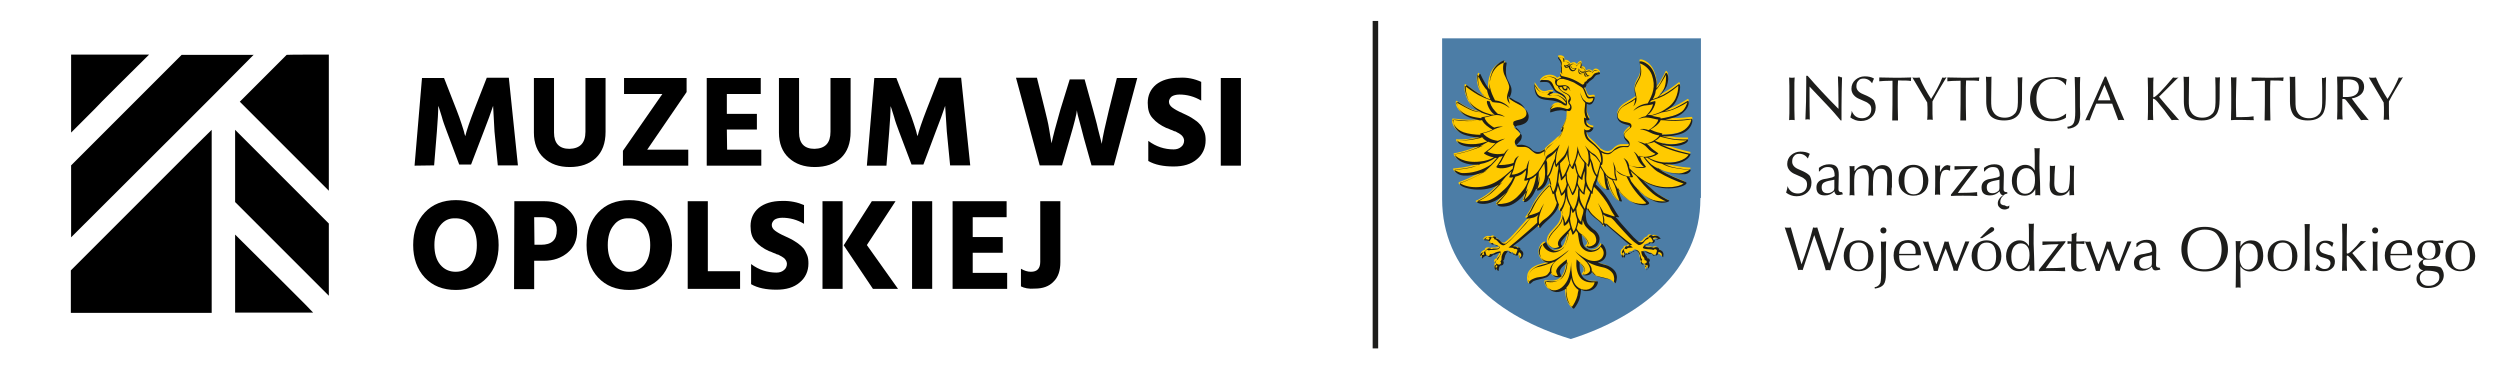 <?xml version="1.0" encoding="utf-8"?>
<!-- Generator: Adobe Illustrator 26.1.0, SVG Export Plug-In . SVG Version: 6.00 Build 0)  -->
<svg version="1.1" id="Layer_1" xmlns="http://www.w3.org/2000/svg" xmlns:xlink="http://www.w3.org/1999/xlink" x="0px" y="0px"
	 viewBox="0 0 907 134.1" style="enable-background:new 0 0 907 134.1;" xml:space="preserve">
<style type="text/css">
	.st0{enable-background:new    ;}
	.st1{clip-path:url(#SVGID_00000068666924872579164490000003791710907149084308_);}
	.st2{fill:#1D1D1B;}
	.st3{fill:#4C7DA6;}
	.st4{fill:#FFCA00;}
	.st5{fill:none;stroke:#1D1D1B;stroke-width:2;}
</style>
<g class="st0">
	<g id="Layer-1">
		<g>
			<g>
				<g>
					<defs>
						<rect id="SVGID_1_" x="14" y="6" width="449.3" height="122.1"/>
					</defs>
					<clipPath id="SVGID_00000153695133518640283630000011468974651788934819_">
						<use xlink:href="#SVGID_1_"  style="overflow:visible;"/>
					</clipPath>
					<g style="clip-path:url(#SVGID_00000153695133518640283630000011468974651788934819_);">
						<path d="M150.4,60.1l2.7-31.8h8l4.5,11.5c0.7,1.9,1.4,3.6,1.9,5.3c0.5,1.6,0.9,2.7,1,3.4l0.3,0.9c0.5-2.1,1.6-5.3,3.3-9.7
							l4.5-11.5h8l3.3,31.8h-7.3l-1.2-12.3l-0.5-9.3c-0.8,2.4-1.9,5.5-3.4,9.3l-4.6,12h-4.3l-4.5-12c-0.7-1.9-1.4-3.7-1.8-5.3
							c-0.5-1.5-0.8-2.6-1-3.2l-0.3-0.8c0,2.3-0.2,5.4-0.5,9.3l-1,12.3L150.4,60.1L150.4,60.1z"/>
						<path d="M212.4,47.8V28.3h7.3v19.5c0,4.2-1.2,7.3-3.5,9.5c-2.4,2.2-5.5,3.3-9.5,3.3c-3.9,0-7-1.1-9.4-3.3s-3.6-5.3-3.6-9.2
							V28.3h7.3v19.8c0,3.9,1.9,5.9,5.6,5.9C210.4,53.9,212.4,51.9,212.4,47.8"/>
						<path d="M249.1,28.3v5.1l-14.3,20.9h14.9v5.8h-23.7v-5.4l14.3-20.6h-13.9v-5.8H249.1z"/>
						<path d="M263.8,54.3h12.4v5.8h-19.8V28.3H276v5.8h-12.3v7.2h10.9v5.7h-10.9L263.8,54.3L263.8,54.3z"/>
						<path d="M301.3,47.8V28.3h7.3v19.5c0,4.2-1.2,7.3-3.5,9.5c-2.4,2.2-5.5,3.3-9.5,3.3c-3.9,0-7-1.1-9.4-3.3
							c-2.4-2.2-3.6-5.3-3.6-9.2V28.3h7.3v19.8c0,3.9,1.9,5.9,5.6,5.9C299.4,53.9,301.3,51.9,301.3,47.8"/>
						<path d="M314.5,60.1l2.7-31.8h8l4.5,11.5c0.7,1.9,1.4,3.6,1.9,5.3c0.5,1.6,0.9,2.7,1,3.4l0.3,0.9c0.5-2.1,1.6-5.3,3.3-9.7
							l4.5-11.5h8l3.3,31.8h-7.3l-1.2-12.3l-0.6-9.3c-0.8,2.4-1.9,5.5-3.4,9.3l-4.5,12h-4.3l-4.5-11.9c-0.7-1.9-1.4-3.7-1.8-5.3
							c-0.5-1.5-0.8-2.6-1-3.2l-0.3-0.8c0,2.3-0.2,5.4-0.5,9.3l-1,12.3H314.5z"/>
						<path d="M388.1,28.8h5.4l3.1,11.2c0.6,2.4,1.3,4.6,1.7,6.6c0.5,2,0.9,3.5,1.1,4.3l0.3,1.3c0.4-2.8,1.3-6.8,2.6-12.2l2.9-11.7
							h7.4L404.1,60H396l-2.8-10c-0.6-2.5-1.2-4.5-1.6-6.1c-0.5-1.6-0.7-2.7-0.8-3.2l-0.1-0.7c-0.1,1.3-0.9,4.6-2.5,10l-2.9,10h-8.1
							l-8.6-31.8h7.6l2.9,11.7c0.6,2.5,1.2,4.8,1.5,6.8s0.6,3.5,0.7,4.2l0.2,1.1c0.5-2.5,1.6-6.6,3.2-12.2L388.1,28.8z"/>
						<path d="M435.8,29.7v6.8c-2.5-1.5-5.2-2.2-7.9-2.2c-1.2,0-2.2,0.3-2.8,0.7c-0.6,0.5-1,1.2-1,1.9c0,0.8,0.4,1.5,1.2,2.1
							s2,1.3,3.6,2c1,0.5,1.8,0.8,2.5,1.2s1.4,0.8,2.2,1.4c0.8,0.5,1.5,1.2,2,1.8c0.5,0.6,0.9,1.5,1.3,2.4c0.4,0.9,0.5,2,0.5,3.1
							c0,2.8-1.1,5.2-3.2,6.9c-2.1,1.8-4.9,2.6-8.4,2.6c-3.7,0-6.8-0.6-9.2-2v-7.3c2.8,2.1,5.9,3.1,9.2,3.1c1.1,0,2-0.3,2.7-0.9
							c0.7-0.5,1.1-1.4,1.1-2.3c0-0.3-0.1-0.6-0.2-0.9c-0.1-0.3-0.3-0.5-0.5-0.8c-0.3-0.3-0.5-0.5-0.7-0.6c-0.3-0.2-0.5-0.4-1-0.6
							c-0.5-0.3-0.8-0.5-1.2-0.5c-0.3-0.2-0.8-0.4-1.4-0.6c-0.6-0.3-1.1-0.5-1.5-0.6c-2-0.9-3.7-2.1-4.9-3.5
							c-1.3-1.4-1.8-3.2-1.8-5.6c0-2.7,1-4.9,3-6.6c2-1.6,4.8-2.5,8.4-2.5C430.7,28,433.4,28.6,435.8,29.7"/>
						<path d="M442.9,28.3h7.3v31.8h-7.3V28.3z"/>
						<path d="M149.9,88.9c0-4.9,1.4-8.8,4.2-11.8s6.6-4.5,11.3-4.5c4.7,0,8.5,1.5,11.3,4.5c2.8,3,4.2,6.9,4.2,11.8
							c0,4.9-1.4,8.8-4.2,11.8s-6.6,4.5-11.3,4.5c-4.7,0-8.5-1.5-11.3-4.5C151.3,97.7,149.9,93.7,149.9,88.9 M159.7,81.8
							c-1.4,1.7-2.1,4.1-2.1,7.1c0,3,0.7,5.4,2.1,7.1c1.4,1.7,3.3,2.6,5.6,2.6c2.4,0,4.2-0.9,5.6-2.6c1.4-1.7,2.1-4.1,2.1-7.1
							c0-3-0.7-5.4-2.1-7.1c-1.4-1.7-3.3-2.6-5.6-2.6C163,79.1,161.2,79.9,159.7,81.8"/>
						<path d="M186.6,73h10.9c3.6,0,6.4,1,8.6,3c2.2,2,3.3,4.5,3.3,7.6c0,3.5-1.2,6.2-3.5,8.1c-2.3,1.9-5.1,2.9-8.5,2.9h-3.6v10.3
							h-7.3L186.6,73C186.5,73,186.6,73,186.6,73z M193.9,88.8h2.4c3.8,0,5.7-1.7,5.7-5.3c0-3.2-1.8-4.7-5.4-4.7h-2.8L193.9,88.8
							L193.9,88.8z"/>
						<path d="M212.8,88.9c0-4.9,1.4-8.8,4.2-11.8s6.6-4.5,11.3-4.5c4.7,0,8.5,1.5,11.3,4.5c2.8,3,4.2,6.9,4.2,11.8
							c0,4.9-1.4,8.8-4.2,11.8s-6.6,4.5-11.3,4.5c-4.7,0-8.5-1.5-11.3-4.5C214.2,97.7,212.8,93.7,212.8,88.9 M222.6,81.8
							c-1.4,1.7-2.1,4.1-2.1,7.1c0,3,0.7,5.4,2.1,7.1s3.3,2.6,5.6,2.6c2.4,0,4.2-0.9,5.6-2.6c1.4-1.7,2.1-4.1,2.1-7.1
							c0-3-0.7-5.4-2.1-7.1s-3.3-2.6-5.6-2.6C225.9,79.1,224,79.9,222.6,81.8"/>
						<path d="M256.8,98.4h11.7v6.4h-19V73h7.3V98.4z"/>
						<path d="M291.7,74.4v6.8c-2.5-1.5-5.2-2.2-7.9-2.2c-1.2,0-2.2,0.3-2.8,0.7c-0.6,0.5-1,1.2-1,1.9c0,0.8,0.4,1.5,1.2,2.1
							s2,1.3,3.6,2c1,0.5,1.8,0.8,2.5,1.2c0.6,0.4,1.4,0.8,2.2,1.4s1.5,1.2,2,1.8c0.5,0.6,0.9,1.5,1.3,2.4s0.5,2,0.5,3.1
							c0,2.8-1.1,5.2-3.2,6.9c-2.1,1.8-4.9,2.6-8.4,2.6c-3.7,0-6.8-0.6-9.2-2v-7.3c2.8,2.1,5.9,3.1,9.2,3.1c1.1,0,2-0.3,2.7-0.9
							c0.7-0.5,1.1-1.4,1.1-2.3c0-0.3-0.1-0.6-0.2-0.9c-0.1-0.3-0.3-0.5-0.5-0.8s-0.5-0.5-0.7-0.6c-0.3-0.2-0.5-0.4-1-0.6
							c-0.5-0.3-0.8-0.5-1.2-0.5c-0.3-0.2-0.8-0.4-1.4-0.6c-0.6-0.3-1.1-0.5-1.5-0.6c-2-0.9-3.7-2.1-4.9-3.5
							c-1.3-1.4-1.8-3.2-1.8-5.6c0-2.7,1-4.9,3-6.6c2-1.6,4.8-2.5,8.4-2.5C286.7,72.8,289.4,73.4,291.7,74.4"/>
						<path d="M298.4,73h7.3v31.8h-7.3V73z M314.5,88.9l11.3,15.9h-9.1L306.1,89l10.2-16h8.6L314.5,88.9z"/>
						<path d="M330.9,73h7.3v31.8h-7.3V73z"/>
						<path d="M352.9,99h12.5v5.8h-19.8V73h19.6v5.8h-12.3V86h10.9v5.7h-10.9V99z"/>
						<path d="M370.4,103.9v-6.4c1.2,0.7,2.4,1.1,3.6,1.1c2.3,0,3.4-1.2,3.4-3.6V73h7.3v22.1c0,3.1-0.8,5.5-2.5,7.1
							c-1.6,1.7-3.9,2.5-6.7,2.5C373.2,104.9,371.6,104.5,370.4,103.9"/>
						<path d="M119.3,19.8v49.4l-15.4-15.4l-1.6-1.6l-6.9-6.9l-1.6-1.6l-6.8-6.8l0,0l17-17C103.9,19.8,119.3,19.8,119.3,19.8z"/>
						<path d="M92.1,19.8L76.8,35.2l-1.6,1.6l-6.8,6.8l-1.6,1.6l-41,40.9V60l17-17l6.1-6.1l17-17H92.1z"/>
						<path d="M119.3,81.1v26.2l-10.9-10.9l-6.1-6.1l-17-17V47.1l6.8,6.8L119.3,81.1z"/>
						<path d="M54.1,19.8L42.7,31.1l-5.6,5.6l-2.8,2.9l-8.5,8.5V19.8H54.1z"/>
						<path d="M113.6,113.4H85.3V85.1l17,16.9l2.8,2.8l5.7,5.7L113.6,113.4z"/>
						<path d="M76.8,47.1v66.4H25.7V98.1l44.2-44.2L76.8,47.1z"/>
					</g>
				</g>
			</g>
		</g>
	</g>
</g>
<g>
	<path class="st2" d="M651.1,43.6c-0.3-0.1-0.7-0.1-1-0.1c-0.3,0-0.7,0-1,0.1c0.1-1.4,0.1-3.4,0.1-5.8v-1.9c0-3.8,0-6.4-0.1-7.8
		c0.3,0.1,0.7,0.1,1,0.1c0.3,0,0.8,0,1-0.1c-0.1,1-0.1,2.5-0.1,4.5v3.3v1.9c0,0.8,0,1.5,0,1.8C651,41.4,651.1,42.6,651.1,43.6"/>
	<path class="st2" d="M668.3,28c-0.1,3.4-0.2,7-0.2,10.6c0,1.3,0,3,0,5.1h-0.3c-1.3-1.6-3.2-3.8-5.8-6.5l-5.5-5.8c0,1.4,0,2.3,0,3
		c0,2.3,0,5.4,0.1,9c-0.2-0.1-0.6-0.1-0.8-0.1s-0.5,0-0.8,0.1c0.2-4.1,0.3-8.6,0.3-13.5v-2.4h0.5c3.2,3.7,6.9,7.7,11.2,12
		c0-1,0-1.7,0-2.1c0-3.8-0.1-7-0.2-9.7c0.3,0.1,0.6,0.1,0.7,0.1C667.8,28.1,668.1,28.1,668.3,28"/>
	<path class="st2" d="M680.5,39c0,1.5-0.5,2.6-1.5,3.5c-1,0.9-2.3,1.4-3.9,1.4c-1.5,0-2.7-0.5-3.8-1.3c0.2-0.8,0.5-1.6,0.5-2.4
		c0.7,1.8,1.9,2.7,3.8,2.7c0.9,0,1.7-0.3,2.4-0.9c0.6-0.6,0.9-1.4,0.9-2.4c0-0.7-0.2-1.3-0.6-1.7c-0.3-0.3-0.9-0.8-1.7-1.1l-1.8-0.8
		c-2.1-0.8-3.1-2.2-3.1-3.8c0-1.3,0.5-2.4,1.4-3.2s2.1-1.3,3.4-1.3c1.3,0,2.4,0.2,3.4,0.8c-0.2,0.5-0.5,1-0.7,1.7
		c-0.8-1.1-1.8-1.7-3.1-1.7c-0.8,0-1.5,0.2-1.9,0.8c-0.5,0.5-0.7,1.1-0.7,2.1c0,1.1,0.8,2.1,2.3,2.7l1.8,0.8c1,0.5,1.8,1,2.3,1.6
		C680.2,37.3,680.5,38,680.5,39"/>
	<path class="st2" d="M693.3,29.4c-1-0.2-2.4-0.2-4-0.2h-0.7c-0.1,1.3-0.1,3-0.1,5.1c0,2.7,0,5.9,0.1,9.4c-0.2,0-0.6,0-1,0
		c-0.5,0-0.8,0-1.1,0c0.1-4.2,0.1-7.8,0.1-10.6v-3.8H686c-1.8,0-3.2,0.1-4.2,0.2c0-0.2,0-0.5,0-0.7c0-0.1,0-0.5,0-0.7
		c1.7,0,3.5,0.1,5.5,0.1c1.9,0,4,0,6.1-0.1c0,0.2-0.1,0.5-0.1,0.7C693.3,28.9,693.3,29.2,693.3,29.4"/>
	<path class="st2" d="M706.2,28c-1.9,3.1-3.7,6.1-5.1,8.8c0,1,0,1.8,0,2.4c0,1.5,0,2.9,0.1,4.3c-0.3-0.1-0.7-0.1-1-0.1
		c-0.3,0-0.7,0-1,0.1c0.1-1.3,0.1-2.3,0.1-3.2s0-1.9-0.1-3.1c-2.1-3.5-3.9-6.6-5.4-9.1c0.3,0.1,0.8,0.1,1.3,0.1c0.5,0,0.9,0,1.3-0.1
		c1.1,2.7,2.6,5.3,4.2,7.8c1.6-2.5,3-5.1,4.1-7.8c0.2,0.1,0.6,0.1,0.8,0.1C705.7,28.1,706,28.1,706.2,28"/>
	<path class="st2" d="M718,29.4c-1-0.2-2.4-0.2-4-0.2h-0.7c-0.1,1.3-0.1,3-0.1,5.1c0,2.7,0,5.9,0.1,9.4c-0.2,0-0.6,0-1,0
		c-0.5,0-0.8,0-1.1,0c0.1-4.2,0.1-7.8,0.1-10.6v-3.8h-0.6c-1.8,0-3.2,0.1-4.2,0.2c0-0.2,0-0.5,0-0.7c0-0.1,0-0.5,0-0.7
		c1.7,0,3.5,0.1,5.5,0.1s4,0,6.1-0.1c0,0.2-0.1,0.5-0.1,0.7C717.9,28.9,717.9,29.2,718,29.4"/>
	<path class="st2" d="M733.7,28c-0.1,1.9-0.1,3.3-0.1,4.1v0.6c0,2.5,0,4.2-0.1,5.1c-0.1,1.5-0.5,2.5-0.8,3.2c-1,1.8-2.9,2.7-5.6,2.7
		c-2.3,0-3.9-0.6-4.9-1.6c-1-1.1-1.6-2.9-1.6-5.3c0-0.1,0-0.7,0-1.7c0-1,0-2.1,0-3c0-1.3,0-2.6-0.1-4.3c0.3,0.1,0.7,0.1,1,0.1
		c0.5,0,0.8,0,1-0.1l-0.1,8.3c0,1.1,0,2.1,0.1,2.6c0.1,1,0.5,1.7,1,2.4c0.8,1,2.1,1.6,3.8,1.6s2.9-0.6,3.8-1.6
		c0.5-0.6,0.8-1.5,0.9-2.5c0.1-0.7,0.1-1.9,0.1-3.5c0-2.5,0-4.9-0.1-7.1c0.2,0.1,0.5,0.1,0.7,0.1C733.1,28.1,733.4,28.1,733.7,28"/>
	<path class="st2" d="M749.8,28.8c-0.2,0.8-0.3,1.5-0.3,2.2c-1-1.6-2.6-2.4-4.6-2.4s-3.4,0.7-4.5,1.9c-1,1.3-1.6,3.1-1.6,5.4
		c0,2.3,0.6,4,1.6,5.3s2.5,1.9,4.3,1.9c1.7,0,3.4-0.7,4.9-1.9l-0.1,1.5c-1.1,0.8-2.9,1.3-5.1,1.3c-2.5,0-4.5-0.7-5.8-2.1
		c-1.4-1.4-2.1-3.4-2.1-5.9c0-2.4,0.8-4.5,2.3-5.8c1.5-1.5,3.5-2.2,6.2-2.2C746.7,27.8,748.4,28.1,749.8,28.8"/>
	<path class="st2" d="M754.7,41.4c0,1.7-0.3,3-1,3.8c-0.7,0.8-1.9,1.4-3.5,1.5L750,46c1.3-0.1,2.1-0.7,2.4-1.5
		c0.3-0.7,0.5-1.9,0.5-3.9c0-6.4-0.1-10.6-0.2-12.7c0.3,0,0.6,0.1,0.9,0.1c0.5,0,0.8,0,1.1-0.1c-0.1,1.5-0.1,3.3-0.1,5.8
		c0,1.7,0,3.3,0,5C754.7,40.6,754.7,41.4,754.7,41.4"/>
	<path class="st2" d="M770.7,43.6c-0.5-0.1-0.8-0.1-1.1-0.1s-0.7,0-1.1,0.1c-0.6-1.7-1.3-3.4-1.9-5.1l-0.3-0.9c-0.6,0-1.6,0-2.9,0
		s-2.2,0-2.9,0c-0.7,1.6-1.5,3.7-2.4,6.1c-0.2-0.1-0.5-0.1-0.8-0.1c-0.1,0-0.5,0-0.8,0.1c2.7-5.8,5-11.2,7.1-15.9h0.5
		C766.2,33,768.4,38.3,770.7,43.6 M765.7,36.5l-0.3-1c-0.2-0.6-0.8-2.1-1.9-4.7l-2.4,5.6h0.7c0.3,0,0.7,0,1,0c0.2,0,0.7,0,1.4,0h1.6
		V36.5z"/>
	<path class="st2" d="M790.6,43.6c-0.5-0.1-0.9-0.1-1.4-0.1c-0.3,0-0.8,0-1.3,0.1c-1.1-1.5-2.1-2.7-2.6-3.5l-2.6-3.2
		c-0.6-0.7-1.1-1.1-1.6-1.1v2.7c0,2.1,0,3.8,0.1,5.1c-0.5-0.1-0.8-0.1-1-0.1c-0.3,0-0.7,0-1,0.1c0.1-1.6,0.1-3.9,0.1-6.7
		c0-4,0-6.9-0.1-8.8c0.5,0.1,0.8,0.1,1,0.1c0.3,0,0.7,0,1.1-0.1c-0.1,0.9-0.1,2.2-0.1,3.7v3.4l0.1,0.1c0.7,0,3.1-2.4,7.1-7.2
		c0.3,0.1,0.7,0.1,1,0.1c0.3,0,0.7,0,1-0.1c-0.5,0.3-1.7,1.6-3.8,3.7l-3.3,3.3C784.2,36.2,786.6,39.1,790.6,43.6"/>
	<path class="st2" d="M805.4,28c-0.1,1.9-0.1,3.3-0.1,4.1v0.6c0,2.5,0,4.2-0.1,5.1c-0.1,1.5-0.5,2.5-0.8,3.2c-1,1.8-2.9,2.7-5.6,2.7
		c-2.3,0-3.9-0.6-4.9-1.6c-1-1.1-1.6-2.9-1.6-5.3c0-0.1,0-0.7,0-1.7c0-1,0-2.1,0-3c0-1.3,0-2.6-0.1-4.3c0.3,0.1,0.7,0.1,1,0.1
		c0.5,0,0.8,0,1-0.1l-0.1,8.3c0,1.1,0,2.1,0.1,2.6c0.1,1,0.5,1.7,1,2.4c0.8,1,2.1,1.6,3.8,1.6s2.9-0.6,3.8-1.6
		c0.5-0.6,0.8-1.5,0.9-2.5c0.1-0.7,0.1-1.9,0.1-3.5c0-2.5,0-4.9-0.1-7.1c0.2,0.1,0.5,0.1,0.7,0.1C805,28.1,805.2,28.1,805.4,28"/>
	<path class="st2" d="M817.7,43.6l-5.3-0.1c-1,0-2.1,0-3,0.1c0.1-3.1,0.1-5.7,0.1-7.8c0-2.3,0-4.9-0.1-7.8c0.3,0.1,0.7,0.1,1,0.1
		c0.3,0,0.8,0,1-0.1c-0.1,3.8-0.2,6.4-0.2,8.1c0,1.6,0,3.8,0.1,6.4c0.3,0,0.8,0,1.6,0c2.1,0,3.5-0.1,4.7-0.3v0.3c0,0.1,0,0.2,0,0.3
		s0,0.2,0,0.3L817.7,43.6L817.7,43.6z"/>
	<path class="st2" d="M828.4,29.4c-1-0.2-2.4-0.2-4-0.2h-0.7c-0.1,1.3-0.1,3-0.1,5.1c0,2.7,0,5.9,0.1,9.4c-0.2,0-0.6,0-1,0
		c-0.5,0-0.8,0-1.1,0c0.1-4.2,0.1-7.8,0.1-10.6v-3.8h-0.6c-1.8,0-3.2,0.1-4.2,0.2c0-0.2,0-0.5,0-0.7c0-0.1,0-0.5,0-0.7
		c1.7,0,3.5,0.1,5.5,0.1s4,0,6.1-0.1c0,0.2-0.1,0.5-0.1,0.7C828.3,28.9,828.3,29.2,828.4,29.4"/>
	<path class="st2" d="M843.9,28c-0.1,1.9-0.1,3.3-0.1,4.1v0.6c0,2.5,0,4.2-0.1,5.1c-0.1,1.5-0.5,2.5-0.8,3.2c-1,1.8-2.9,2.7-5.6,2.7
		c-2.3,0-3.9-0.6-4.9-1.6c-1-1.1-1.6-2.9-1.6-5.3c0-0.1,0-0.7,0-1.7c0-1,0-2.1,0-3c0-1.3,0-2.6-0.1-4.3c0.3,0.1,0.7,0.1,1,0.1
		c0.5,0,0.8,0,1-0.1l0.1,8.5c0,1.1,0,2.1,0.1,2.6c0.1,1,0.5,1.7,1,2.4c0.8,1,2.1,1.6,3.8,1.6s2.9-0.6,3.8-1.6
		c0.5-0.6,0.8-1.5,0.9-2.5c0.1-0.7,0.1-1.9,0.1-3.5c0-2.5,0-4.9-0.1-7.1c0.2,0.1,0.5,0.1,0.7,0.1C843.5,28.1,843.7,28.1,843.9,28"/>
	<path class="st2" d="M859.4,43.6c-0.5-0.1-0.9-0.1-1.4-0.1c-0.3,0-0.8,0-1.4,0.1c-1.3-1.7-2.2-3.1-2.9-4l-2.5-3.2
		c-0.2-0.3-0.6-0.5-0.9-0.5c-0.1,0-0.2,0-0.5,0V40c0,0.9,0,2.1,0.1,3.4c-0.3-0.1-0.7-0.1-1-0.1s-0.7,0-1,0.1
		c0.1-1.7,0.1-4.3,0.1-7.8c0-3.3,0-5.9-0.1-7.8c0.6,0,0.9,0,1,0c0.3,0,0.8,0,1.6,0c0.8,0,1.5,0,2.1,0c3.4,0,5.1,1.3,5.1,3.7
		c0,1-0.3,1.9-1.1,2.7c-0.8,0.7-1.9,1.3-3.4,1.5C854.3,37.3,856.3,39.9,859.4,43.6 M855.8,31.9c0-2.1-1.3-3.1-3.9-3.1
		c-0.5,0-1,0-1.8,0.1c-0.1,0.7-0.1,1.5-0.1,2.3v4c0.2,0,0.5,0,0.8,0C854.1,35.3,855.8,34.2,855.8,31.9"/>
	<path class="st2" d="M871.8,28c-1.9,3.1-3.7,6.1-5.1,8.8c0,1,0,1.8,0,2.4c0,1.5,0,2.9,0.1,4.3c-0.3-0.1-0.7-0.1-1-0.1
		c-0.3,0-0.7,0-1,0.1c0.1-1.3,0.1-2.3,0.1-3.2s0-1.9-0.1-3.1c-2.1-3.5-3.9-6.6-5.4-9.1c0.3,0.1,0.8,0.1,1.3,0.1s0.9,0,1.3-0.1
		c1.1,2.7,2.6,5.3,4.2,7.8c1.6-2.5,3-5.1,4.1-7.8c0.2,0.1,0.6,0.1,0.8,0.1C871.3,28.1,871.6,28.1,871.8,28"/>
	<path class="st2" d="M657.2,66.3c0,1.5-0.5,2.6-1.5,3.5c-1,0.9-2.3,1.4-3.9,1.4c-1.5,0-2.7-0.5-3.8-1.3c0.2-0.8,0.5-1.6,0.5-2.4
		c0.7,1.8,1.9,2.7,3.8,2.7c0.9,0,1.7-0.3,2.4-0.9c0.6-0.6,0.9-1.4,0.9-2.4c0-0.7-0.2-1.3-0.6-1.7c-0.3-0.3-0.9-0.8-1.7-1.1l-1.8-0.8
		c-2.1-0.8-3.1-2.2-3.1-3.8c0-1.3,0.5-2.4,1.4-3.2c0.9-0.8,2.1-1.3,3.4-1.3c1.3,0,2.4,0.2,3.4,0.8c-0.2,0.5-0.5,1-0.7,1.7
		c-0.8-1.1-1.8-1.7-3.1-1.7c-0.8,0-1.5,0.2-1.9,0.8c-0.5,0.5-0.7,1.1-0.7,2.1c0,1.1,0.8,2.1,2.3,2.7l1.8,0.8c1,0.5,1.8,1,2.3,1.6
		C657,64.6,657.2,65.4,657.2,66.3"/>
	<path class="st2" d="M668.6,70.5c-0.8,0.2-1.5,0.3-1.8,0.3c-0.7,0-1.1-0.5-1.3-1.4c-0.9,1-2.1,1.5-3.4,1.5c-2.1,0-3.1-0.9-3.1-2.9
		c0-1.6,0.9-2.6,2.6-3c0.8-0.1,1.7-0.3,2.5-0.5c0.7-0.1,1.1-0.3,1.5-0.6v-0.3c0-1-0.2-1.7-0.6-2.3c-0.3-0.5-1-0.7-1.9-0.7
		c-1.3,0-2.2,0.6-3,1.6h-0.2v-1.3c1-0.8,2.3-1.3,3.7-1.3c1.3,0,2.2,0.3,2.7,0.9c0.6,0.6,0.8,1.6,0.8,2.9v0.2l-0.1,4.6
		c0,0.6,0,0.9,0.1,1c0.1,0.3,0.5,0.5,0.9,0.5c0.1,0,0.3,0,0.3,0L668.6,70.5z M665.5,68.2v-3c-1.8,0.3-3,0.6-3.5,0.9
		c-0.8,0.3-1.1,1-1.1,1.8c0,1.5,0.7,2.2,2.1,2.2c0.8,0,1.6-0.3,2.3-1C665.4,68.9,665.5,68.6,665.5,68.2"/>
	<path class="st2" d="M686.3,70.9c-0.3-0.1-0.7-0.1-0.9-0.1c-0.2,0-0.6,0-0.9,0.1c0.1-2.4,0.2-4.6,0.2-6.3c0-1.1-0.2-2.1-0.6-2.6
		c-0.3-0.6-1-0.8-1.9-0.8c-1,0-1.8,0.5-2.2,1.5c-0.3,0.8-0.5,2.3-0.5,4.3c0,1.4,0,2.7,0.1,4c-0.3,0-0.7-0.1-0.9-0.1
		c-0.3,0-0.6,0-0.9,0.1c0.1-2.1,0.2-4.1,0.2-6.1c0-1.3-0.2-2.3-0.6-2.9c-0.3-0.6-0.9-0.9-1.8-0.9c-0.9,0-1.6,0.3-2.1,0.9
		c-0.3,0.5-0.6,1-0.7,1.9c-0.1,0.6-0.1,1.6-0.1,3s0,2.6,0.1,4c-0.3,0-0.7-0.1-0.9-0.1c-0.3,0-0.6,0-0.9,0.1c0.1-0.6,0.1-1.8,0.1-3.5
		v-3.7c0-1.7,0-3-0.1-3.5c0.2,0.1,0.6,0.1,0.9,0.1c0.3,0,0.6,0,0.9-0.1c0,0.5,0,1,0,1.9c1.1-1.4,2.3-2.2,3.7-2.2
		c0.7,0,1.4,0.2,1.9,0.6c0.6,0.5,0.9,0.9,1.1,1.7c0.9-1.5,2.1-2.3,3.5-2.3c1,0,1.9,0.3,2.5,1c0.6,0.7,0.9,1.6,0.9,2.9
		c0,0.1,0,0.6,0,1.5s0,1.7,0,2.5C686.2,68.5,686.2,69.5,686.3,70.9"/>
	<path class="st2" d="M699.6,65.5c0,1.7-0.5,3-1.5,4c-1,1-2.3,1.5-3.9,1.5s-2.9-0.6-3.9-1.6c-1-1-1.5-2.4-1.5-4c0-1.6,0.5-3,1.5-4
		c1-1,2.3-1.6,3.9-1.6s2.9,0.6,3.9,1.6C699,62.5,699.6,63.9,699.6,65.5 M697.7,65.7c0-3.3-1.1-5-3.4-5c-2.3,0-3.4,1.6-3.4,4.9
		c0,3.3,1.1,4.9,3.4,4.9C696.5,70.5,697.7,68.8,697.7,65.7"/>
	<path class="st2" d="M707.6,60.1c-0.1,0.3-0.1,1-0.1,1.7l-0.2,0.1c-0.3-0.2-0.8-0.3-1.1-0.3c-0.8,0-1.5,0.3-1.8,1.1
		c-0.3,0.8-0.6,1.9-0.6,3.4c0,1.9,0,3.4,0.1,4.6c-0.3-0.1-0.6-0.1-1-0.1c-0.2,0-0.6,0-0.9,0.1c0.1-1.8,0.1-4.2,0.1-7.4
		c0-1.4,0-2.5-0.1-3.3c0.3,0.1,0.7,0.1,1,0.1c0.3,0,0.7,0,0.9-0.1c-0.1,0.7-0.1,1.6-0.1,2.5c0.8-1.7,1.7-2.6,2.9-2.6
		C706.9,60,707.1,60.1,707.6,60.1"/>
	<path class="st2" d="M717.4,60.6c-3,3.8-5.4,6.9-7.1,9.4c3.1,0,5.4-0.1,7-0.3c0,0.2,0,0.5,0,0.6c0,0.2,0,0.5,0.1,0.8
		c-2.3-0.1-4-0.1-5.3-0.1c-1.6,0-3.1,0-4.3,0.1v-0.5c3.3-4.1,5.7-7.2,7.2-9.3h-0.9c-1.6,0-3.3,0.1-5,0.3c0-0.1,0-0.2,0-0.5
		c0-0.1,0-0.5,0-0.8c1.7,0,3.1,0,3.8,0c1.7,0,3.3,0,4.6-0.1L717.4,60.6L717.4,60.6z"/>
	<path class="st2" d="M729,74.5l-0.1,1c-0.6,0.3-1,0.5-1.6,0.5c-0.7,0-1.3-0.2-1.7-0.6c-0.6-0.5-0.8-0.9-0.8-1.7
		c0-1,0.7-2.1,1.9-2.9c-0.7,0-1-0.5-1.3-1.4c-0.9,1-2.1,1.5-3.4,1.5c-2.1,0-3.1-0.9-3.1-2.9c0-1.6,0.9-2.6,2.6-3
		c0.8-0.1,1.7-0.3,2.5-0.5c0.7-0.1,1.1-0.3,1.5-0.6v-0.3c0-1-0.2-1.7-0.6-2.3c-0.3-0.5-1-0.7-1.9-0.7c-1.3,0-2.2,0.6-3,1.6h-0.2
		v-1.3c1-0.8,2.3-1.3,3.7-1.3c1.3,0,2.2,0.3,2.7,0.9c0.6,0.6,0.8,1.6,0.8,2.9v0.2l-0.1,4.6c0,0.6,0,0.9,0.1,1
		c0.1,0.3,0.5,0.5,0.9,0.5c0.1,0,0.3,0,0.3,0l0.1,0.5c-0.1,0-0.3,0.1-0.7,0.2c-0.5,0.2-0.9,0.6-1.3,1.1s-0.6,1.1-0.6,1.7
		c0,0.5,0.1,0.8,0.5,1c0.3,0.2,0.7,0.3,1.1,0.3C728.2,75.1,728.6,74.9,729,74.5 M725.4,68.2v-3c-1.8,0.3-3,0.6-3.5,0.9
		c-0.8,0.3-1.1,1-1.1,1.8c0,1.5,0.7,2.2,2.1,2.2c0.8,0,1.6-0.3,2.3-1C725.3,68.9,725.4,68.6,725.4,68.2"/>
	<path class="st2" d="M740.2,70.9c-0.3-0.1-0.7-0.1-0.9-0.1c-0.3,0-0.6,0-0.9,0.1c0-0.6,0-1,0-1.4c0-0.3,0-0.7,0-0.9
		c-0.8,1.6-2.2,2.4-3.9,2.4c-1.4,0-2.5-0.5-3.3-1.5c-0.8-1-1.3-2.3-1.3-3.9c0-1.7,0.5-3.1,1.4-4.2c0.9-1,2.1-1.6,3.4-1.6
		c1.6,0,2.7,0.7,3.5,2.1c0-0.8,0-1.6,0-2.5v-1.6c0-1.4,0-2.9-0.1-4.1c0.3,0.1,0.7,0.1,1,0.1c0.2,0,0.6,0,0.9-0.1
		c-0.1,1.8-0.1,4.2-0.1,7.3C740.1,64.7,740.2,68,740.2,70.9 M738.3,65.3c0-1.4-0.2-2.5-0.8-3.2c-0.6-0.8-1.4-1.1-2.4-1.1
		s-1.9,0.5-2.5,1.3c-0.6,0.8-0.9,2.1-0.9,3.5c0,1.5,0.2,2.6,0.8,3.4c0.6,0.8,1.4,1.1,2.3,1.1c1.1,0,1.9-0.5,2.5-1.3
		C738,68.1,738.3,66.9,738.3,65.3"/>
	<path class="st2" d="M752.5,60.1c-0.1,1.1-0.1,3.3-0.1,6.4c0,1.7,0,3.2,0.1,4.3c-0.3,0-0.6,0-0.7,0c-0.3,0-0.7,0-1,0.1v-0.5
		c0-0.2,0-0.7,0-1.5c-0.8,1.4-1.9,2.1-3.7,2.1c-2.4,0-3.5-1.3-3.5-3.8c0-0.1,0-0.8,0.1-1.9c0-1.1,0-2.3,0-3.3c0-0.5,0-1.1,0-1.9
		c0.2,0.1,0.6,0.1,0.9,0.1s0.7,0,1-0.1c-0.2,2.2-0.3,4.3-0.3,6.4c0,2.3,0.9,3.5,2.6,3.5c1.3,0,2.2-0.6,2.6-1.6
		c0.2-0.6,0.5-2.4,0.5-5.5c0-0.9,0-1.9-0.1-2.9c0.3,0.1,0.6,0.1,0.9,0.1C751.9,60.2,752.3,60.2,752.5,60.1"/>
	<path class="st2" d="M669.1,82.6c-1,2.9-2.7,8-5.1,15.5c-0.2-0.1-0.5-0.1-0.8-0.1s-0.6,0-0.8,0.1c-1.1-3.9-2.5-8.1-4.2-12.8
		l-4.2,12.7c-0.3-0.1-0.6-0.1-0.8-0.1s-0.5,0-0.8,0.1c-1.1-3.9-2.7-9-4.9-15.5c0.3,0.1,0.7,0.1,1.1,0.1c0.5,0,0.8,0,1.1-0.1
		c1.3,4.6,2.5,9,3.9,13.4c1.6-4.3,3-8.8,4.2-13.4c0.2,0.1,0.5,0.1,0.7,0.1c0.2,0,0.6,0,0.8-0.1c1.4,4.3,2.7,8.8,4.3,13.1
		c1.5-4.3,2.9-8.7,4-13.1c0.2,0.1,0.5,0.1,0.7,0.1C668.6,82.8,668.9,82.8,669.1,82.6"/>
	<path class="st2" d="M679.7,92.9c0,1.7-0.5,3-1.5,4c-1,1-2.3,1.5-3.9,1.5s-2.9-0.6-3.9-1.6s-1.5-2.4-1.5-4s0.5-3,1.5-4
		c1-1,2.3-1.6,3.9-1.6s2.9,0.6,3.9,1.6C679.3,89.8,679.7,91.2,679.7,92.9 M677.8,93c0-3.3-1.1-5-3.4-5c-2.3,0-3.4,1.6-3.4,4.9
		c0,3.3,1.1,4.9,3.4,4.9C676.6,97.8,677.8,96.1,677.8,93"/>
	<path class="st2" d="M684.3,87.6c0,0.9-0.1,1.7-0.1,2.5v9.3c0,1.7-0.2,3-0.8,3.8c-0.6,0.8-1.7,1.3-3.2,1.5l-0.1-0.5
		c1-0.1,1.7-0.7,2.1-1.6c0.2-0.7,0.3-2.2,0.3-4.5c0-4.8,0-8.3-0.1-10.5c0.3,0.1,0.6,0.1,0.9,0.1C683.7,87.6,684.1,87.6,684.3,87.6
		 M684.4,83.6c0,0.3-0.1,0.6-0.3,0.8c-0.2,0.2-0.5,0.3-0.8,0.3s-0.6-0.1-0.8-0.3c-0.2-0.2-0.3-0.5-0.3-0.8c0-0.3,0.1-0.6,0.3-0.8
		c0.2-0.2,0.5-0.3,0.8-0.3s0.6,0.1,0.8,0.3C684.3,83,684.4,83.2,684.4,83.6"/>
	<path class="st2" d="M696.9,92.2v0.2c0,0.1,0,0.2,0,0.2H689v0.1c0,3.2,1.3,4.7,3.8,4.7c1.3,0,2.5-0.5,3.5-1.5c0,0.3,0,0.7,0,0.9
		v0.2c-1.1,0.9-2.5,1.3-3.9,1.3c-1.6,0-2.9-0.6-3.9-1.6c-1-1-1.5-2.4-1.5-4c0-1.7,0.5-3.1,1.5-4.1c0.9-1,2.2-1.5,3.8-1.5
		c1.5,0,2.6,0.5,3.4,1.3C696.5,89.3,696.9,90.6,696.9,92.2 M695,91.9v-0.3c0-1.1-0.2-2.1-0.8-2.6c-0.5-0.7-1.3-0.9-2.1-0.9
		c-0.9,0-1.6,0.3-2.2,1c-0.6,0.8-0.9,1.7-0.9,3h5.9V91.9z"/>
	<path class="st2" d="M714.5,87.6c-2.4,5.5-3.9,9-4.3,10.7c-0.2,0-0.5-0.1-0.7-0.1s-0.5,0-0.7,0.1c-0.1-0.9-1.1-3.7-2.9-8.2
		c-1.4,3.3-2.4,6.1-2.9,8.2c-0.1,0-0.3,0-0.7,0c-0.3,0-0.5,0-0.7,0c-0.3-1.7-1.7-5.3-4-10.7c0.3,0.1,0.7,0.1,1,0.1
		c0.3,0,0.7,0,1-0.1c0.5,1.8,1.4,4.6,2.9,8.3c1.1-2.4,2.1-5.3,3-8.3c0.2,0,0.5,0.1,0.7,0.1c0.2,0,0.5,0,0.7-0.1
		c1,3.8,1.9,6.5,2.9,8.3c0.8-1.6,1.8-4.5,3.2-8.3c0.3,0,0.6,0,0.7,0C714,87.6,714.2,87.6,714.5,87.6"/>
	<path class="st2" d="M726.1,92.9c0,1.7-0.5,3-1.5,4c-1,1-2.3,1.5-3.9,1.5s-2.9-0.6-3.9-1.6c-1-1-1.5-2.4-1.5-4s0.5-3,1.5-4
		c1-1,2.3-1.6,3.9-1.6s2.9,0.6,3.9,1.6S726.1,91.2,726.1,92.9 M724.2,93c0-3.3-1.1-5-3.4-5c-2.3,0-3.4,1.6-3.4,4.9
		c0,3.3,1.1,4.9,3.4,4.9C723,97.7,724.2,96.1,724.2,93 M723.5,83.2c0,0.3-0.2,0.6-0.7,0.9l-3.7,2.3h-0.8l3.2-3.3
		c0.5-0.5,0.8-0.7,1-0.7C723.1,82.4,723.5,82.6,723.5,83.2"/>
	<path class="st2" d="M738.1,98.3c-0.3-0.1-0.7-0.1-0.9-0.1c-0.3,0-0.6,0-0.9,0.1c0-0.6,0-1,0-1.4c0-0.3,0-0.7,0-0.9
		c-0.8,1.6-2.2,2.4-3.9,2.4c-1.4,0-2.5-0.5-3.3-1.5c-0.8-1-1.3-2.3-1.3-3.9c0-1.7,0.5-3.1,1.4-4.2c0.9-1,2.1-1.6,3.4-1.6
		c1.6,0,2.7,0.7,3.5,2.1c0-0.8,0-1.6,0-2.5v-1.6c0-1.4,0-2.9-0.1-4.1c0.3,0.1,0.7,0.1,1,0.1c0.2,0,0.6,0,0.9-0.1
		c-0.1,1.8-0.1,4.2-0.1,7.3C738,92.1,738,95.3,738.1,98.3 M736.3,92.6c0-1.4-0.2-2.5-0.8-3.2c-0.6-0.8-1.4-1.1-2.4-1.1
		c-1,0-1.9,0.5-2.5,1.3c-0.6,0.8-0.9,2.1-0.9,3.5s0.2,2.6,0.8,3.4c0.6,0.8,1.4,1.1,2.3,1.1c1.1,0,1.9-0.5,2.5-1.3
		C735.9,95.4,736.3,94.2,736.3,92.6"/>
	<path class="st2" d="M749.3,87.9c-3,3.8-5.4,6.9-7.1,9.4c3.1,0,5.4-0.1,7-0.3c0,0.2,0,0.5,0,0.6c0,0.2,0,0.5,0.1,0.8
		c-2.3-0.1-4-0.1-5.3-0.1c-1.6,0-3.1,0-4.3,0.1v-0.5c3.3-4.1,5.7-7.2,7.2-9.3H746c-1.6,0-3.3,0.1-5,0.3c0-0.1,0-0.2,0-0.5
		c0-0.1,0-0.5,0-0.8c1.7,0,3.1,0,3.8,0c1.7,0,3.3,0,4.6-0.1L749.3,87.9L749.3,87.9z"/>
	<path class="st2" d="M756.9,97.7c-0.8,0.6-1.6,0.8-2.5,0.8c-1,0-1.8-0.2-2.3-0.7c-0.5-0.5-0.7-1.3-0.7-2.4c0-0.2,0-1,0-2.4
		c0-1.4,0-2.6,0-3.8v-0.8h-0.2c-0.3,0-0.8,0-1.1,0.1c0-0.2,0-0.5,0-0.6v-0.2c0-0.1,0-0.1,0-0.2c0.5,0,0.9,0.1,1.5,0.1v-0.8
		c0-0.5,0-1.1,0-1.9c0.7-0.1,1.4-0.3,1.8-0.6c0,0.9-0.1,1.6-0.1,1.8v1.5c0.8,0,1.8,0,3-0.1c0,0.2-0.1,0.5-0.1,0.8v0.2
		c-0.8,0-1.5-0.1-2.1-0.1c-0.3,0-0.7,0-0.8,0v1.1c0,0.5,0,1.3,0,2.4c0,1.1,0,2.2,0,2.9c0,1,0.1,1.7,0.5,2.2c0.3,0.5,0.8,0.7,1.5,0.7
		c0.3,0,0.9-0.1,1.6-0.5L756.9,97.7z"/>
	<path class="st2" d="M773.3,87.6c-2.4,5.5-3.9,9-4.3,10.7c-0.2,0-0.5-0.1-0.7-0.1c-0.2,0-0.5,0-0.7,0.1c-0.1-0.9-1-3.7-2.9-8.2
		c-1.4,3.3-2.4,6.1-2.9,8.2c-0.1,0-0.3,0-0.7,0s-0.5,0-0.7,0c-0.3-1.7-1.7-5.3-4-10.7c0.3,0.1,0.7,0.1,1,0.1s0.7,0,1-0.1
		c0.5,1.8,1.4,4.6,2.9,8.3c1.1-2.4,2.1-5.3,3-8.3c0.2,0,0.5,0.1,0.7,0.1s0.5,0,0.7-0.1c1,3.8,1.9,6.5,2.9,8.3
		c0.8-1.6,1.8-4.5,3.2-8.3c0.3,0,0.6,0,0.7,0C772.7,87.6,773,87.6,773.3,87.6"/>
	<path class="st2" d="M783.8,97.8c-0.8,0.2-1.5,0.3-1.8,0.3c-0.7,0-1.1-0.5-1.3-1.4c-0.9,1-2.1,1.5-3.4,1.5c-2.1,0-3.1-0.9-3.1-2.9
		c0-1.6,0.9-2.6,2.6-3c0.8-0.1,1.7-0.3,2.5-0.5c0.7-0.1,1.1-0.3,1.5-0.6v-0.2c0-1-0.2-1.7-0.6-2.3c-0.3-0.5-1-0.7-1.9-0.7
		c-1.3,0-2.2,0.6-3,1.6h-0.2v-1.3c1-0.8,2.3-1.3,3.7-1.3c1.3,0,2.2,0.3,2.7,0.9c0.6,0.6,0.8,1.6,0.8,2.9v0.2l-0.1,4.6
		c0,0.6,0,0.9,0.1,1c0.1,0.3,0.5,0.5,0.9,0.5c0.1,0,0.3,0,0.3,0L783.8,97.8z M780.7,95.6v-3c-1.8,0.3-3,0.6-3.5,0.9
		c-0.8,0.3-1.1,1-1.1,1.8c0,1.5,0.7,2.2,2.1,2.2c0.8,0,1.6-0.3,2.3-1C780.6,96.2,780.7,95.9,780.7,95.6"/>
	<path class="st2" d="M808.3,90.5c0,2.4-0.8,4.3-2.3,5.8c-1.5,1.5-3.5,2.2-6.1,2.2c-2.6,0-4.7-0.7-6.2-2.2c-1.5-1.5-2.3-3.4-2.3-5.9
		s0.8-4.5,2.3-5.9c1.5-1.5,3.5-2.2,6.2-2.2c2.6,0,4.6,0.7,6.2,2.2C807.5,86.1,808.3,88,808.3,90.5 M806,90.5c0-2.4-0.6-4.1-1.6-5.4
		c-1-1.3-2.5-1.8-4.6-1.8c-1.9,0-3.4,0.7-4.6,1.9c-1,1.3-1.6,3.1-1.6,5.4c0,2.3,0.6,4,1.6,5.3s2.6,1.8,4.6,1.8
		c1.9,0,3.4-0.6,4.6-1.8C805.4,94.6,806,92.8,806,90.5"/>
	<path class="st2" d="M821.1,92.9c0,1.7-0.5,3.1-1.4,4.1c-0.9,1-2.1,1.5-3.4,1.5c-1.5,0-2.7-0.7-3.5-1.9v2.7c0,0.1,0,1.8,0.1,5.1
		c-0.3-0.1-0.7-0.1-0.9-0.1s-0.6,0-0.9,0.1c0-1.3,0.1-4.3,0.1-9.5c0-3.4,0-5.9-0.1-7.5c0.2,0.1,0.5,0.1,0.8,0.1s0.7,0,1-0.1
		c0,0.6-0.1,1.3-0.1,2.1c0.9-1.5,2.2-2.3,3.9-2.3c1.5,0,2.6,0.5,3.4,1.5C820.7,89.6,821.1,91.1,821.1,92.9 M819.1,92.8
		c0-1.5-0.3-2.6-0.9-3.4c-0.6-0.8-1.4-1.1-2.4-1.1c-1,0-1.8,0.5-2.4,1.3s-0.9,1.9-0.9,3.4c0,3.2,1.1,4.8,3.2,4.8
		c1,0,1.8-0.5,2.4-1.3C818.9,95.6,819.1,94.4,819.1,92.8"/>
	<path class="st2" d="M833.5,92.9c0,1.7-0.5,3-1.5,4c-1,1-2.3,1.5-3.9,1.5s-2.9-0.6-3.9-1.6c-1-1-1.5-2.4-1.5-4s0.5-3,1.5-4
		c1-1,2.3-1.6,3.9-1.6s2.9,0.6,3.9,1.6S833.5,91.2,833.5,92.9 M831.6,93c0-3.3-1.1-5-3.4-5c-2.3,0-3.4,1.6-3.4,4.9
		c0,3.3,1.1,4.9,3.4,4.9C830.5,97.8,831.6,96.1,831.6,93"/>
	<path class="st2" d="M838,98.3c-0.3,0-0.7-0.1-1-0.1c-0.3,0-0.6,0-0.9,0.1c0.1-1,0.1-3.2,0.1-6.6v-5.9c0-2.2,0-3.7-0.1-4.5
		c0.3,0,0.7,0,0.9,0c0.2,0,0.6,0,1,0c-0.1,1.4-0.1,3.8-0.1,7C837.9,93.3,837.9,96.6,838,98.3"/>
	<path class="st2" d="M847.1,94.9c0,1-0.3,1.9-1.1,2.5c-0.8,0.7-1.7,1-3,1c-1.1,0-2.2-0.2-3-0.8c0.2-0.6,0.5-1.1,0.6-1.7
		c0.8,1.1,1.7,1.7,2.7,1.7c0.7,0,1.3-0.2,1.6-0.6c0.3-0.3,0.6-0.9,0.6-1.5c0-0.9-0.6-1.5-1.8-1.8l-1-0.3c-0.9-0.2-1.5-0.6-1.8-1
		c-0.3-0.5-0.6-1-0.6-1.9c0-0.9,0.3-1.7,0.9-2.3c0.7-0.6,1.5-0.9,2.5-0.9c1.1,0,2.1,0.2,2.9,0.8c-0.2,0.5-0.3,0.9-0.5,1.5
		c-0.9-1-1.7-1.5-2.6-1.5c-0.6,0-1,0.2-1.4,0.6s-0.6,0.8-0.6,1.4c0,0.9,0.6,1.6,1.7,1.9l1.6,0.5C846.5,92.7,847.1,93.6,847.1,94.9"
		/>
	<path class="st2" d="M858.8,98.3c-0.3-0.1-0.8-0.1-1.3-0.1c-0.5,0-0.8,0-1.1,0.1c-2.7-3.8-4.3-5.6-4.8-5.6c-0.1,0-0.2,0.1-0.2,0.3
		v1.3c0,1.3,0,2.6,0.1,4c-0.3-0.1-0.7-0.1-0.9-0.1c-0.3,0-0.6,0-0.9,0.1c0.1-3,0.1-5.8,0.1-8.6c0-3.3,0-6.2-0.1-8.6
		c0.5,0.1,0.8,0.1,0.9,0.1s0.6,0,0.9-0.1c-0.1,3.7-0.1,7-0.1,9.8v0.8c0,0.2,0.1,0.3,0.3,0.3c0.2,0,0.8-0.3,1.6-1.1
		c1-0.9,2.1-2.1,3.2-3.5c0.3,0,0.7,0.1,1,0.1c0.3,0,0.7,0,1-0.1c-0.6,0.5-1.6,1.3-3,2.5l-2.1,1.9C854.6,93.3,856.3,95.3,858.8,98.3"
		/>
	<path class="st2" d="M862.8,83.6c0,0.3-0.1,0.6-0.3,0.8c-0.2,0.2-0.5,0.3-0.8,0.3c-0.3,0-0.6-0.1-0.8-0.3c-0.2-0.2-0.3-0.5-0.3-0.8
		s0.1-0.6,0.3-0.8c0.2-0.2,0.5-0.3,0.8-0.3c0.3,0,0.6,0.1,0.8,0.3C862.7,83,862.8,83.2,862.8,83.6 M862.6,98.3
		c-0.3-0.1-0.7-0.1-0.9-0.1c-0.2,0-0.6,0-0.9,0.1c0.1-2.1,0.1-4,0.1-5.6s0-3.2-0.1-5.1c0.3,0.1,0.6,0.1,0.9,0.1c0.3,0,0.7,0,0.9-0.1
		c-0.1,1.8-0.1,3.5-0.1,5.1S862.5,96.1,862.6,98.3"/>
	<path class="st2" d="M875.1,92.2v0.2c0,0.1,0,0.2,0,0.2h-7.9v0.1c0,3.2,1.3,4.7,3.8,4.7c1.3,0,2.5-0.5,3.5-1.5c0,0.3,0,0.7,0,0.9
		v0.2c-1.1,0.9-2.5,1.3-3.9,1.3c-1.6,0-2.9-0.6-3.9-1.6c-1-1-1.5-2.4-1.5-4c0-1.7,0.5-3.1,1.5-4.1c0.9-1,2.2-1.5,3.8-1.5
		c1.5,0,2.6,0.5,3.4,1.3C874.7,89.4,875.1,90.6,875.1,92.2 M873.3,91.9v-0.3c0-1.1-0.2-2.1-0.8-2.6c-0.5-0.7-1.3-0.9-2.1-0.9
		c-0.9,0-1.6,0.3-2.2,1c-0.6,0.8-0.9,1.7-0.9,3h5.9V91.9z"/>
	<path class="st2" d="M886.6,99.8c0,1.4-0.6,2.5-1.6,3.4c-1,0.9-2.5,1.3-4.2,1.3c-1.3,0-2.3-0.3-3-0.9c-0.7-0.6-1.1-1.4-1.1-2.4
		c0-1.5,0.8-2.5,2.5-3.1c-1.1-0.2-1.7-0.9-1.7-1.9c0-0.8,0.6-1.5,1.8-2.2c-1.5-0.5-2.3-1.5-2.3-3.1c0-1.1,0.5-2.1,1.3-2.7
		c0.8-0.7,1.9-1,3.3-1c0.5,0,0.9,0,1.5,0.1c0.6,0.1,1,0.1,1.1,0.1c0.3,0,1.1-0.1,2.2-0.2v1c-0.5,0-0.9-0.1-1.4-0.1h-0.5
		c0.6,0.8,0.9,1.6,0.9,2.6c0,1.1-0.3,2.1-1.1,2.6c-0.7,0.7-1.7,0.9-3,0.9c-0.2,0-0.5,0-0.7,0c-0.2,0-0.5,0-0.6,0c-0.7,0-1,0.3-1,1
		c0,0.8,0.6,1.3,1.8,1.3c0,0,0.1,0,0.5,0h0.9c1.6,0,2.7,0.2,3.4,0.6C886.1,97.8,886.6,98.6,886.6,99.8 M885,100.6c0-1-0.3-1.6-1-1.9
		c-0.6-0.2-1.7-0.5-3.3-0.5c-0.1,0-0.3,0-0.7,0c-1.4,0.5-2.1,1.3-2.1,2.6c0,0.8,0.3,1.5,0.9,2.1c0.6,0.6,1.4,0.8,2.3,0.8
		c1.1,0,2.1-0.3,2.7-0.9C884.6,102.3,885,101.6,885,100.6 M883.6,90.9c0-2.1-0.8-3-2.4-3c-0.8,0-1.4,0.2-1.8,0.8
		c-0.5,0.6-0.7,1.3-0.7,2.2c0,0.9,0.2,1.7,0.7,2.2c0.5,0.6,1,0.8,1.8,0.8C882.8,94,883.6,92.9,883.6,90.9"/>
	<path class="st2" d="M898,92.9c0,1.7-0.5,3-1.5,4c-1,1-2.3,1.5-3.9,1.5s-2.9-0.6-3.9-1.6c-1-1-1.5-2.4-1.5-4s0.5-3,1.5-4
		c1-1,2.3-1.6,3.9-1.6s2.9,0.6,3.9,1.6C897.5,89.8,898,91.2,898,92.9 M896.1,93c0-3.3-1.1-5-3.4-5c-2.3,0-3.4,1.6-3.4,4.9
		c0,3.3,1.1,4.9,3.4,4.9C894.9,97.7,896.1,96.1,896.1,93"/>
	<path class="st3" d="M617.1,71.8V13.9h-93.9v58.3l0,0c0,25.8,20,42.7,46.7,50.8c25.2-8,47-25,47-50.9v-0.3H617.1z"/>
	<path class="st4" d="M565,49.7c-1.4,1.5-2.2,1.8-4,3.6c-0.3,0.2-0.5,0.5-0.6,0.8c-0.7,0.4-1.5,0.9-1.9,1.1c-0.5,0.2-1.4,0.4-2.1,0
		c-0.5-0.3-1.1-0.9-1.6-1.3c-0.8-0.8-1.8-1.1-2.9-1c-0.6,0-0.9,0-1.4,0s-1.2-0.1-0.6-0.9c0.6-0.9,1.7-1.3,1.7-3.1
		c0-0.5-1.2-1.8-2-2.4c-0.4-0.3-0.2-0.6-0.2-0.8c0-0.6,1.1-0.6,1.7-0.7c0.9-0.3,2.9-0.8,3-2.9c0.1-1.3-0.9-3.1-2.8-4.2
		c-1.4-0.8-3.3-1.6-4.2-2.6c0.3-1,1-2,0.7-3.8c-0.2-0.9-1-2.2-1.4-3.1c-0.7-1.5-0.7-3.8-0.3-5.9c0.2-0.8-3.8,0.1-5.4,4.2
		c-0.7,1.9-1,3.7-0.8,5.4c-0.1-0.1-0.7-0.9-1.3-1.8c-1-1.7-1.5-2.7-2-3.8c-0.2-0.5-1.5,0.8-0.4,4.7c0.4,1.3,1.1,2.6,2.3,3.8
		c-0.5-0.2-0.7-0.4-1.1-0.6c-2.1-1.1-5-3.3-5.6-3.8c-0.8-0.7-0.8,2.4,0.5,5.3c1,2.3,2.7,3.5,4.6,4.5c-0.9-0.2-1.6-0.4-2.3-0.6
		c-1.6-0.4-4.6-2.2-6.1-3.2c-0.5-0.3-0.9,1.8,1.5,4.1c1.6,1.5,4.4,2.2,6.6,2.6c-0.3,0-1.3,0.1-1.7,0.1c-3.7,0.2-6.7-0.4-7.8-0.4
		c-0.9,0-0.3,4.5,4.3,5.7c4.4,1.2,6.6,0.6,6.6,0.6s-3.3,0.9-5.3,1.1c-1.8,0.2-3.4,0.2-4.3,0.1c-0.5,0-0.1,2.4,5.6,2.4
		c1.3,0,2.3-0.1,3.7-0.5c-0.3,0.1-2.1,0.9-2.4,1c-3.8,1.4-6.4,2-7.8,2.2c-0.7,0.1,1.2,4.3,8.9,3.7c-2.1,0.8-5.1,1.5-9,1.8
		c-0.8,0.1,0.6,2,3,2.2c4.2,0.3,7.8-1.4,8.8-2c-0.2,0.2-4.8,2.9-9.7,4.7c-2.2,0.8,5.5,4.1,12.3,1.3c1-0.4,1.6-0.8,2.8-1.6
		c-1.4,1.4-2.6,2.7-4.1,4c-1,0.9-4,2.8-5,3.1c-0.8,0.3,1.8,1.4,4.9,0.3c3.9-1.3,6.4-4.6,6.7-4.9c-1.8,2.8-3.5,4.4-4.2,5.2
		c-0.8,1,1.4,1.6,4.2,0.8c1.9-0.6,4.4-2.6,5.7-4.5c0.2-0.3,0.5-0.8,1-1.6c-0.1,0.5-1,3.5-1.4,4.5c-0.3,0.8,2.4,0.6,4.5-4.8
		c0.6-1.7,0.9-3.1,1.2-4.4c-0.1,1.2-0.2,2.1-0.2,2.4c-0.1,1-0.5,1.8-0.8,2.7c-0.2,0.6,2.8,0.3,4-3.8c0-0.1,0.1-0.2,0.1-0.3
		c0.1,0,0.3-0.1,0.5-0.2c0.2,0.9,0.4,1.6,0.6,2.3c-2.8,2.3-5.3,5.7-6.4,8.1c-0.8,1.7-1.8,3.2-2.6,4.2c-0.1,0.2,0.5,0.1,1.3,0
		c-0.5,0.5-0.9,1-1.1,1.2c-0.6,0.7-4.9,5.6-5.6,6.2c-0.6,0.6-1.9,1.7-2.2,1.8c-0.9,0.1-1.2-0.2-1.8-0.8c-0.4-0.5-0.9-1-1.5-1
		c-0.1-0.7-1-1.2-1.6-0.4c0,0-0.5-0.3-1.3-0.2c-0.7,0.1-1.2,0.7-1.5,1.2c0.8-0.1,1.7,0.1,2.1,0.4c-0.1,0.8,0.8,1.4,1.5,1
		c0.3,0.4,1,0.7,1.6,0.8c0.5,0.1,0.6,0.5,0.2,0.6c-0.3,0.1-0.5,0.2-0.9,0.2c-0.7,0-0.9,0-1.3,0c-0.5,0.1-0.6,0.2-0.6,0.2
		s-0.7-0.6-1.5-0.1c-0.5,0.2-0.4,0.7-0.4,0.7s-1,0.2-1.4,1c-0.3,0.6-0.2,1.2-0.1,1.8c0,0.3,0.5-1,1.9-1.1c0.1,0.3,0.6,0.7,1.1,0.5
		c0.7-0.2,1-0.8,1-0.8s0.4,0.2,1.2-0.3c1.1-0.6,1.6-0.3,1.6-0.2c0.1,0.1-0.2,0.7-0.5,1.2c-0.3,0.4-0.5,0.8-0.6,1.1
		c-0.7-0.1-1.2,1-0.5,1.4c-0.1,0.2-0.3,0.8-0.3,1.2c0,0.5,0.4,1.3,1.1,1.5c0.1,0-0.1-0.8,0.3-1.6c0.1-0.3,0.5-0.4,0.5-0.4
		s0.6,0.1,0.9-0.5c0.2-0.4,0.2-0.9-0.1-1.2c0.1-0.1,0.3-0.2,0.4-0.5c0.1-0.4,0.3-1.1,0.4-1.5c0.2-0.5,0.6-1,0.8-1.2
		c0.3-0.2,0.8-0.2,1.1,0.1c0.9,0.8,1.4,0.4,1.4,0.4s0,0.7,0.6,0.8c0.6,0.1,0.9-0.3,0.9-0.3c0.2,0.1,0.4,0.2,0.5,0.5
		c0.2,0.4,0.2,0.7,0.2,1.2c0.6-0.3,1.2-1.4,1-2.3c-0.2-0.7-1-1.1-1-1.1s0.1-0.5-0.3-0.7c-0.5-0.3-0.9,0-0.9,0s0-0.4-0.7-0.5
		c-0.4-0.1-0.8,0.1-0.7-0.1c0.1-0.2,2.1-1.6,2.1-1.6s3.8-3.2,4.8-4c0.8-0.6,1.6-1.4,2.4-2.1c0.1,0.8,0.3,1.4,0.5,1.1
		c0.5-0.7,1.1-1.4,1.8-2c2.1-1.9,4.4-3.9,5-6.5c0.2,0.6,0.4,1.4,0.4,2.1c0,0.6,0.2,0.4,0.7,0.1c0,0.6,0.2,1.1,0.2,1.7
		c0,0.8-0.2,1-0.5,2c-0.2,0.5-0.5,1.1-1,1.7s-1.2,1.3-1.9,2.1c-1.2,1.3-1.9,2.4-1.8,4c0.1,1.1,1,1.8,2,2.2c0.5,0.2,1.1,0.2,1.7,0.1
		c0.5-0.1,1-0.4,1.3-0.7c0.2-0.3-0.8-0.8-0.3-1.8c0.3-0.6,1.8-2.2,2.8-3.4c-0.3,2.3-1.1,4.5-1.8,5.3c-0.6,0.6-1.1,1-1.8,1.2
		c-0.3,0.1-0.7,0.1-1.1,0.2c-1.3,0-3.2-1.4-3.5-3.1c-1,0-2.1,1.6-2.3,3c-0.3,1.6,0.6,3.3,1.7,4c0.4,0.2,1,0.4,1.4,0.5
		c-1.7,0.5-3.5,0.9-4,1.2c-1.6,0.7-3,1.9-3.2,3.5c0,0.3,0,0.5-0.1,0.7v0.3c0,1.2,0.5,2,0.5,2s0.9-0.8,1.3-1.1c1-0.5,3-0.7,4.8-1.4
		c0.5-0.2,1.1-0.8,1.8-1.7c0.1,0.4,0.4,0.7,0.7,1.1c0.4,0.5,1.2,0.6,1.8,0.6c0.4,0,0.8-0.1,1-0.2c0.3-0.2-0.4-0.9-0.5-1.6
		c-0.1-1.2,1-2.3,2.8-3.6c-0.3,3.7-1.6,5.6-2.7,6.2c-0.2,0.1-0.4,0.2-0.5,0.3c-2.3,1-4.6-0.2-4.7,0.5c-0.1,1,0.9,3.1,2.9,3.6
		c0.7,0.2,1.3,0.2,1.8,0.1c1.1-0.2,2-0.7,2.9-1.3c-0.1,0.7-0.1,1.4,0,1.9c0.1,2.3,1.1,4.1,1.8,4.9c0.4,0.5,0.8,0.7,0.9,0.5
		c0.8-1,1.8-2.6,2.1-4.1c0.2-0.8,0.3-1.7,0.4-2.8c0.4,0.3,0.8,0.5,1.4,0.6c0.1,0,0.3,0,0.4,0.1c3.6,0.1,4.5-3,4.3-3.4
		c-0.1-0.4-2.8,0.4-4.8-1.1c-0.3-0.2-0.5-0.4-0.7-0.7c-0.7-0.8-1.4-2.3-1.1-5.3c0.7,0.7,1.4,1.3,1.8,2.2c0,0.1,0.1,0.2,0.1,0.3
		c0.1,0.4,0.1,0.6,0,0.9c-0.2,0.5-0.6,0.8-0.6,1.1c0,0.2,0.3,0.3,0.6,0.3c0.6,0.1,1.7-0.1,2.1-0.6c0.3-0.3,0.5-0.6,0.6-0.9
		c0.7,1,1.4,1.7,2,1.9c1.8,0.7,4,0.8,5.1,1.4c0.5,0.2,1.3,1.1,1.3,1.1s0.4-0.7,0.5-2v-0.3c0-0.2,0-0.5-0.1-0.7
		c-0.2-1.5-1.7-2.8-3.4-3.5c-0.5-0.2-1.9-0.4-3.4-1.1c1.2-0.2,2.4-0.8,2.9-2.3c0.5-1.5-0.3-3.8-1.5-4.5c-0.7,1.7-2,2.3-3.3,2.4
		c-1,0.1-2.1-0.5-2.9-1.2c0-0.1-0.1-0.1-0.1-0.2c-0.6-0.7-0.9-3-1-4.5c0.3,0.3,0.7,0.6,1.1,1c0.7,0.7,1.2,1.5,1.4,2.2
		c0.1,0.7-0.8,1.2-0.7,1.4c1.3,1.2,3.5,0.1,3.9-0.5c0.7-1,0.9-1.8,0.8-2.8c-0.1-0.9-0.9-2-1.6-2.6c-0.8-0.5-1.7-1.3-2.3-2
		c-1-1.1-1-2.7-1.1-4c0.1-0.5,0.1-1,0.3-1.7c0.4,0.4,0.5,0.2,0.6-0.2c0-0.1,0-0.1,0-0.2c0.6,1.6,2.2,3.1,4.3,4.7
		c0.7,0.6,1.3,1.4,1.8,2.1c0.2,0.2,0.3-0.4,0.5-1.2c0.8,0.7,1.6,1.5,2.4,2.1c0.9,0.8,4.8,4,4.8,4s2,1.5,2.1,1.6
		c0.1,0.2-0.2,0-0.7,0.1c-0.7,0.1-0.7,0.5-0.7,0.5s-0.4-0.2-0.9,0c-0.4,0.2-0.3,0.7-0.3,0.7s-0.8,0.4-1,1.1c-0.3,0.9,0.4,2,1,2.3
		c0-0.4,0.1-0.8,0.2-1.2c0.1-0.3,0.2-0.4,0.4-0.5c0,0,0.3,0.5,0.9,0.3c0.7-0.1,0.7-0.8,0.7-0.8s0.5,0.4,1.4-0.4
		c0.4-0.3,0.9-0.3,1.1-0.1c0.2,0.1,0.7,0.7,0.8,1.2c0.1,0.4,0.3,1.1,0.4,1.5c0.1,0.4,0.3,0.4,0.4,0.5c-0.3,0.3-0.3,0.8-0.1,1.2
		c0.3,0.6,0.9,0.5,0.9,0.5s0.3,0.1,0.5,0.4c0.3,0.7,0.1,1.6,0.3,1.6c0.7-0.3,1.1-1,1.1-1.5c0-0.4-0.2-0.9-0.3-1.2
		c0.7-0.5,0.3-1.5-0.5-1.4c0-0.4-0.3-0.7-0.6-1.1c-0.4-0.5-0.6-1-0.5-1.2c0.1-0.1,0.6-0.4,1.6,0.2c0.8,0.5,1.2,0.3,1.2,0.3
		s0.3,0.6,1,0.8c0.5,0.1,1-0.2,1.1-0.5c1.4,0.1,1.8,1.3,1.9,1.1c0.1-0.6,0.2-1.3-0.1-1.8c-0.4-0.7-1.4-1-1.4-1s0-0.5-0.4-0.7
		c-0.8-0.4-1.5,0.1-1.5,0.1s-0.2-0.1-0.7-0.2c-0.4-0.1-0.7,0-1.3,0c-0.4,0-0.7-0.1-0.9-0.2c-0.4-0.1-0.3-0.5,0.2-0.6
		s1.2-0.4,1.6-0.8c0.7,0.5,1.6-0.2,1.5-1c0.4-0.3,1.3-0.5,2.1-0.4c-0.3-0.5-0.7-1-1.5-1.2c-0.8-0.1-1.3,0.2-1.3,0.2
		c-0.6-0.8-1.5-0.3-1.6,0.4c-0.6,0-1.1,0.5-1.5,1c-0.5,0.6-0.8,0.9-1.8,0.8c-0.3,0-1.6-1.2-2.2-1.8c-0.6-0.6-5-5.5-5.5-6.2
		c-0.2-0.3-0.6-0.7-1.1-1.2c0.8,0.1,1.4,0.2,1.3,0c-0.7-1.1-1.6-2.4-2.6-4.2c-1.1-2.2-3.3-5.3-5.9-7.6c0.1-0.3,0.2-0.7,0.4-1.2
		c0.2-0.6,0.3-0.9,0.4-1.6c0.1,0.2,0.1,0.4,0.2,0.7c1.3,4.2,4.1,4.5,3.9,3.8c-0.3-0.8-0.6-1.7-0.7-2.7c0-0.4-0.2-1.4-0.3-2.6
		c0.3,1.3,0.8,2.9,1.4,4.6c2,5.3,4.5,5.7,4.2,4.9c-0.4-1-0.9-2.3-1.2-3.7c0-0.2-0.1-0.6-0.3-1.1c0.4,0.6,0.6,1,0.8,1.4
		c1.3,1.9,4.3,4.2,6.2,4.7c2.8,0.8,5.1,0.2,4.2-0.8c-0.7-0.8-2.6-2.6-4.4-5.2c0.3,0.3,0.5,0.5,0.8,0.8c2.3,2.2,3.4,3.1,6.1,4.2
		c3.1,1.1,5.7-0.1,5-0.4c-1-0.4-4.1-2.2-5.1-3.1c-1.5-1.3-3.1-2.8-4.5-4.2c1.1,0.8,2.2,1.4,3.3,1.8c6.8,2.8,14.5-0.3,12.3-1.2
		c-1.6-0.7-6.4-2.4-9.6-4.6c-0.2-0.1-0.4-0.3-0.6-0.5c1.1,0.6,2.3,1.3,3.6,1.6c2.3,0.7,4.2,0.8,5.9,0.7c2.3-0.2,3.6-2.1,2.8-2.1
		c-0.7,0-4.4-0.3-7.1-1.1c-0.6-0.2-1.4-0.5-2.1-0.8c7.7,0.6,9.9-3.6,9.3-3.8c-1.3-0.3-4.2-0.9-8-2.3c-0.3-0.1-2.3-1-2.6-1.1
		c1.3,0.4,2.7,0.6,4,0.6c5.8,0,6.2-2.4,5.7-2.4c-0.9,0-2.6,0-4.3-0.1c-2-0.2-5.3-1.1-5.3-1.1s2.2,0.5,6.7-0.7
		c4.6-1.2,5.1-5.7,4.3-5.6c-1,0-4,0.6-7.8,0.4c-0.4,0-1.3-0.1-1.7-0.1c2.2-0.4,5-1.1,6.6-2.7c2.4-2.2,2-4.4,1.5-4.1
		c-1.5,0.9-4.5,2.7-6.1,3.2c-0.7,0.2-1.4,0.4-2.3,0.6c2-1,3.6-2.1,4.6-4.5c1.3-2.9,1.3-5.9,0.5-5.3c-0.6,0.5-3.5,2.7-5.6,3.8
		c-0.5,0.2-1,0.5-1.5,0.7c1.2-1.2,2.3-2.8,2.8-3.9c1.3-3.8-0.1-5.2-0.4-4.7c-0.5,1.1-1,2-2,3.8c-0.5,0.9-1.2,1.6-1.3,1.8
		c0.2-1.7-0.1-3.5-0.8-5.4c-1.5-4.1-5.5-5-5.4-4.2c0.5,2.1,0.5,4.4-0.3,5.9c-0.4,0.7-1.2,2-1.4,3.1c-0.3,1.7,0.2,2.9,0.4,3.9
		c-1,0.9-2.6,1.7-4,2.6c-1.8,1.1-2.9,2.9-2.8,4.2c0.1,2.1,2,2.6,2.9,2.9c0.5,0.2,1.6,0.2,1.7,0.7c0,0.3,0.2,0.6-0.2,0.8
		c-0.8,0.5-2,1.8-2,2.4c0,1.7,1.1,2,1.7,3.1c0.5,0.8-0.2,0.9-0.7,0.9c-0.5,0-0.8,0-1.4,0c-1-0.1-2,0.3-2.9,1c-0.5,0.5-1,1.1-1.6,1.3
		c-0.7,0.4-1.5,0.2-2.1,0c-0.4-0.1-0.9-0.5-1.5-0.8c-0.1-0.2-0.3-0.4-0.4-0.5c-1-1.1-1.9-2-2.8-2.7c-0.6-0.5-1.1-1-1.4-1.6
		c-0.3-0.5-0.5-1.4-0.4-1.8c0.3,0.1,0.6,0.2,1.2,0c0.4-0.1,1.2-0.7,1.3-1.6c-1-0.2-1.6-0.3-2.2-1c-0.5-0.5-0.3-0.8-0.4-1.7
		c0.3,0.2,0.9,0,1.2-0.2c-0.2-0.5-1.2-1.6-1.1-3.7c0-0.7,0.1-1.4,0.1-2c0.5,0.2,1,0.3,1.3,0.2c1.1-0.2,1.9-2.7,1.4-2.8
		c-0.9-0.2-1.5,0.4-2.2-0.1c-0.6-0.5-0.8-2.1-1.6-3.2c0.6,0.2,1.1-0.7,1-1.5c0.5,0.1,0.5-0.1,0.7-0.4c0.3-0.4,0.6-0.5,0.8-0.7
		c0.5-0.4,0.7-0.5,1-0.8s0.6-1,1.1-1.2c0.4-0.2,1.4-0.2,1.3-0.5c0-0.3-0.9-1.3-1.8-1.1c-0.6,0.1-1,0.9-1,0.9s-0.2-0.5-1-0.6
		c-0.3-0.1-1,0.1-1.4,0.3c-0.1-0.4-0.1-0.7-0.3-1c-0.1-0.2-0.3-0.3-0.5-0.4c-0.3-0.1-0.6-0.1-0.9,0c0.2-0.7,0.4-1.4,0-2.1
		c-0.6,0.1-1.2,0.6-1.5,1.3c-0.1-0.3-0.5-0.6-0.8-0.7c-0.6-0.2-1.1,0.1-1.5,0.3c0,0-0.1-0.1-0.1-0.2c-0.3-0.4-0.7-0.9-1.4-1
		c-0.6-0.1-0.8,0-0.8,0s0.2-0.8-0.2-1.2c-0.3-0.3-1-0.6-1.9-0.4c-0.5,0.2,0.4,1,0.6,1.4c0.1,0.3,0.4,0.7,0.3,1.5
		c-0.1,0.8,0.1,0.9,0.1,1.5c-0.1,0.6-0.3,1.1,0.3,1.5c-0.9,0-0.8,1.3-0.2,1.6c-0.6,0-1.1,0.3-1.4,0.5c-0.1,0-0.1,0.1-0.2,0.1
		c-0.3-0.3-0.6-0.6-1.1-0.8c-1.4-0.6-2.9-0.2-3.5,0.1c-0.9,0.4-2,1.7-1.5,1.6c0.7,0,2.2-0.2,2.9,0.1c0.9,0.4,1.5,2.4,2.8,3.5
		c0.2,0.1,0.4,0.3,0.7,0.4c0.7,0.4,1.6,0.8,2,1.2c0.8,0.7,1,1.1,1.1,1.8c-0.2-0.4-0.4-0.6-0.6-0.8c-0.5-0.5-1.2-0.9-1.8-1.2
		c-0.1-0.1-0.4-0.1-0.6-0.2c-0.6-0.1-1.4-0.2-2-0.1c-0.9,0.1-1.3,0.2-1.3,0.2s0.2-0.3,0.5-0.5c0.3-0.2,0.8-0.4,0.8-0.4
		s0.6-0.4-0.2-0.5c-1.2-0.1-1.6,0.3-2.3,0.4c-0.8,0.1-1.5,0.1-2.6-1.1c-0.9-1.2-1.4-2.1-1.4-2.1s-0.2,1.7,0.4,3.3
		c0.6,1.4,1.4,2.1,3.6,2.4c1.3,0.2,2.6,0.2,3.6,0.5c0.3,0.1,0.6,0.2,1,0.3c0.6,0.2,1.4,0.6,2.1,1.1c-0.3-0.1-1.3-0.2-2.1-0.2
		c-0.2,0-0.3,0-0.4,0c-1,0.1-1.4,0.4-1.8,0.9c-0.6,0.6-0.9,1.9-0.6,2c0.2,0,1.7-0.6,2.7-0.7c0.1,0,0.1,0,0.2,0
		c1.8-0.3,2.3,0.2,2.9,0.3c-0.1,1,0,2-0.1,2.7c-0.3,1.8-1.8,4-2,4.6c0.3,0,0.6,0.1,0.7,0c-0.2,0.5-0.6,1.6-1.3,2.3L565,49.7z"/>
	<path class="st2" d="M609.2,63c-1.7,0-3-0.1-5-0.7c-2-0.6-3.9-1.7-5.2-2.7c-0.8-0.8-1.5-1.6-2.2-2.4c0.2,0,0.5,0,0.8,0
		c1.6,1.1,3.4,1.9,5.3,2.2c0.9,0.4,1.6,0.8,2.3,1c2.6,0.8,6.6,1.2,7.7,1.2C612.3,62.2,610,63,609.2,63 M601.4,62.3
		c3.2,1.9,7.3,3.7,9.4,4.3c-2.8,1.8-8.9,2-13.7-0.7c-2-1.1-4.2-3-5.9-4.8c-0.1-0.4-0.2-0.7-0.2-1.2c0.2,0.2,0.3,0.2,0.5,0.2
		c3.1,1.4,6,0.8,5.6,0.3c-0.5-0.7-1.5-1.8-2-3.3c-0.1-0.2-0.2-0.4-0.3-0.6c0.3,0.1,1,0.3,1.3,0.3C597.5,58.8,599.8,61.3,601.4,62.3
		 M599.6,70.2c1,0.9,4,2.6,4.9,2.9c-1.4,0-3.6-0.1-4.9-0.6c-2.7-1.1-3.5-2.1-5.4-3.9c-0.9-0.8-1.6-1.7-2.4-2.8
		c-0.2-0.4-0.5-1.1-0.7-1.6c0.9,0.2,1.5,0.2,1.3-0.2c-0.2-0.5-0.6-1.2-0.8-2c0.6,0.7,1.4,1.3,2.1,1.9
		C595.3,66,597.2,68.2,599.6,70.2 M597.3,73.7c-0.5,0.4-3.2,0.4-5-0.4c-2-0.9-3.7-2.4-4.9-4.1c-0.7-0.9-1.4-2.2-2.2-4
		c1,0.4,1.6,0.4,1.5,0s-0.7-2.2-0.6-3c0-0.2,0-0.4,0-0.6c0.4,0.5,0.9,1,1.4,1.4c0.6,0.4,1.5,0.8,2.6,1c0.4,1,1,1.9,1.3,2.6
		C593.9,70.7,596.5,72.8,597.3,73.7 M586.5,69.7c0.2,1.3,0.7,1.8,1,3.2c-1-0.6-2.3-1.9-3.6-5.3c-0.5-1.4-1-2.9-1.4-4
		c0.1,0.1,0.2,0.2,0.3,0.3c0.6,0.6,1.4,1.1,2.1,1.4c0.3,0.8,0.6,1.4,0.9,2C586.1,68.2,586.4,69,586.5,69.7 M580.8,60.2
		c0-0.2,0.1-0.3,0.1-0.5c0,0,0.1,0.2,0.2,0.2c0.2,0.2,0.8-2.4-0.1-4.6c0.4,0.2,0.7,0.4,1,0.5c1.1,0.2,1.7,0.3,2.3-0.1
		c0.5-0.3,0.9-0.8,1.5-1.2c1.1-0.6,1.8-1,2.7-1.1c0.5-0.1,1.4,0,1.9,0c0.8,0,1.1-1.2,0.6-2c-0.7-1.1-1.9-1.4-1.7-2.6
		c0.1-0.5,0.8-1.2,1.4-1.7c0.4-0.3,1.2-0.9,1.2-1.2c0.1-1.1-0.7-1.3-1.2-1.4c-0.9-0.3-3.6-0.3-3.8-2.3c0-1.3,0.8-2.9,2.4-3.8
		c1.1-0.7,1.7-0.9,2.9-1.6c0.4-0.3,0.6-0.5,1-0.8c0.1,1-0.6,2.6-0.6,2.6c2.4-2.7,0.2-4.9,0.6-6.8c0.2-0.9,1.1-2.3,1.5-3.1
		c1-1.7,0.9-3.7,0.2-5.7c1.2,0.3,3.5,1.7,4.4,4.2c1.5,4.2,0.3,7-1.5,10.3c-3.7,0.4-5.2,2.7-5.2,2.7c1.1-0.8,2.3-1.6,3.9-1.9
		c0.9-0.1,2.3-0.2,3.2-0.5c-0.1,0.6-0.5,2-1.9,3.5c-0.2,0.3-0.5,0.6-0.9,0.9c-0.8,0.1-1.6,0.4-2.7,1.1l0,0c1.5-0.6,2.7-0.8,3.9-0.6
		c1.1,0.1,2.6,0.6,3.5,0.7c-0.1,0.9-1.1,2.1-2.4,3.1c-0.4,0.3-0.8,0.5-1.1,0.7c-1.1-0.4-2.2-0.6-3.2-0.3c1.2,0,2.8,0.7,3.8,1.2
		c1.1,0.6,2.7,1,3.3,1c-0.1,0.6-1.8,2-3.5,2.6c-0.5,0.2-1.1,0.3-1.8,0.4c-1.3-0.6-2.6-0.8-2.6-0.8c1.5,0.7,2.7,1.3,3.6,2.4
		c0.8,1,1.9,1.6,2.9,2.1c-0.7,0.6-3.3,1.4-5.4,1c-0.3,0-0.5-0.1-0.8-0.1c-0.5-0.8-1.1-1.4-1.7-1.7c0.8,0.8,1.2,2.1,1.8,3.3
		c0.5,0.9,1.2,1.7,1.9,2.2c-0.5,0.3-3.6,0.2-5.1-0.5c-0.1,0-0.2-0.1-0.3-0.1c-0.4-1.6-1.1-2-2-2.6c0.8,1,1.2,1.9,1.6,3.6
		c0.3,1.3,0.5,2.1,1,3.1c-1.2,0.2-3-0.6-4-1.3c-0.6-0.4-1-0.7-1.4-1c-0.1-1-0.6-2.2-1.1-3.1c0.4,1.1,0.6,2.9,0.6,4.1
		c0,0.6,0.2,1.4,0.5,2.4c-0.9-0.1-2.1-0.4-3.4-1.7C582.1,62.4,581.4,61.4,580.8,60.2 M582.3,66.5c0.1,0.7,0.5,1.9,0.7,2.4
		c-1.9-0.9-2.9-2.7-3.2-4.7c0.1-0.7,0.3-1.9,0.8-3.5l0,0l1.1,1.7C582,63.4,582.2,65.7,582.3,66.5 M579.4,63.5
		c-0.8-0.7-1.2-2.3-1.5-3.8c-0.2-0.8-0.6-1.6-0.9-2.3c0-1.2-0.3-2.2-0.3-2.2s0.8,0.8,1.9,1.5c0.5,0.3,1.3,1.6,1.9,2.4
		C580.5,60.2,579.7,62.1,579.4,63.5 M578.4,65.9c-0.3,0.6-0.5,1.2-0.6,1.8l0,0l0,0c-0.2,0.6-0.2,1.2-0.4,1.7
		c-0.9-0.9-1.5-2.2-1.8-3.4c-0.2-1-0.1-2,0-3.2c0-1.1,0-2.3-0.1-3.5c0.4,0.5,0.6,1,0.7,1.2c0.1,0.4,0.6-0.7,0.8-2.1
		c0.1,0.4,0.2,0.9,0.3,1.3c0.2,1.4,0.9,3.5,1.8,4.3C579,64.8,578.7,65.5,578.4,65.9 M583.8,74.9c0.8,1.7,1.4,2.6,2.1,3.6
		c-0.6,0.1-2-0.6-3-0.9c-0.4-0.1-0.7-0.2-1.1-0.4c-0.5-1.1-1.3-2.3-2.1-3.6c1.1,2.1,1.6,4.1,1.8,5c0.2,1.1,0.2,2.7,0,3.2
		c-0.4-0.7-1.6-1.8-2.2-2.2c-1-0.7-2.9-2.3-3.6-4.2c0-0.5,0.1-1,0.4-1.6c0.6-1.2,1-2.4,1.2-3.6c0.3,0.1,0.5,0.3,0.5-0.1
		c0.1-0.7,0.1-1.2,0.5-2.3C580.9,70.3,582.9,73.2,583.8,74.9 M586.5,81.1c0.5,0.6,4.9,5.4,5.6,6c0.6,0.6,2.1,1.7,2.4,1.8
		c0.9,0.1,1.7-0.7,2.2-1.4c0.4-0.5,0.9-0.8,1.3-0.8c0-0.6,0.7-0.9,1.1-0.3l0.5,0.9c0.4,0.7-0.5,1-1.1,0.5c0,0.5-0.7,0.8-1.2,0.9
		s-1.5,0.9-1.2,1.3c0.2,0.2,1,0.4,1.4,0.4c0.7,0.1,1.2,0,1.6,0.1c0.5,0.1,0.8,0.2,0.8,0.2s0.3-0.5,0.9-0.2c0.5,0.2,0.3,0.8,0.3,0.7
		c-0.1,0.3-0.3,1-0.3,1c-0.1,0.3-0.2,0.7-0.8,0.6c-0.5-0.2-0.6-0.5-0.5-0.8c-0.2,0.2-0.9,0.3-1.3,0c-1-0.6-2.6-1-2.7-0.9
		c-0.1,0.3,0.1,1.6,0.7,2.1c0.4,0.3,0.4,0.8,0.5,1.2c0.8,0,1,0.8,0.4,1.1l-0.9,0.4c0,0-0.4,0.3-0.7-0.2c-0.2-0.4-0.2-0.8,0-0.9
		c-0.1-0.1-0.3-0.2-0.4-0.6c-0.1-0.4,0-1-0.1-1.4c-0.3-0.9-0.6-1.5-1.2-1.8c-0.2-0.1-1.3,0-1.6,0.4c-0.6,0.7-1.4,0.4-1.6,0.1
		c0.1,0.4,0.1,1-0.5,0.9c-0.3-0.1-0.5-0.4-0.5-0.4s-0.2-0.5-0.3-0.8c-0.1-0.3-0.3-0.7,0-0.8c0.5-0.3,0.8,0,0.8,0s0.4-0.5,0.8-0.5
		s1.5-0.1,1.5-0.1l-2.7-2.2c0,0-3.5-3.1-4.5-3.9c-0.9-0.8-2.1-1.8-3.2-2.8c0-0.6,0.1-1.1,0-1.5c-0.1-0.5-0.2-1-0.4-1.6
		c0.6,0.4,1.1,0.7,1.6,0.9c0.3,0.1,0.8,0.2,1.3,0.3C585.5,79.8,586.2,80.7,586.5,81.1 M600.7,86.2c0.5,0.1,0.9,0.4,1,0.8
		c-0.5-0.1-1.2,0-1.7,0.2l-0.3-0.7C599.7,86.4,600,86.1,600.7,86.2 M597.9,96.9c0,0.5-0.2,0.9-0.5,1.2c0.1-0.4-0.1-0.7-0.2-1
		c-0.1-0.2-0.4-0.6-0.4-0.6l0.8-0.4C597.8,96.3,597.9,96.6,597.9,96.9 M589,92.9c-0.1,0.3-0.1,0.2-0.1,0.7c-0.5-0.4-0.8-0.8-0.4-1.5
		c0.2-0.5,0.6-0.6,0.6-0.6l0.4,0.9C589.6,92.4,589.1,92.5,589,92.9 M575,75.8c-0.4-0.5-1.3-2.1-1.6-3.1s-0.4-2.3-0.3-3.7
		c0.6,1,1.7,1.9,1.8,1.5c0-0.7,0.3-2.2,0.5-3.1c0.2,0.8,1.2,2,1.5,2.3c-0.2,0.7-0.3,1.2-0.7,2.1C575.8,72.9,575.2,74.6,575,75.8
		 M575.6,82.5c0.6,0.6,1.1,1.3,2,1.8c0.7,0.5,1.2,1.1,1.4,2c0.2,0.6,0.2,1.5-0.3,2.1s-1.9,1.3-2.8,0.9c0.1-0.3,0.3-1,0.2-1.3
		c-0.4-1.2-1.6-2.6-2.7-3.3c-0.6-0.4-1.3-1.4-1.4-1.9c0.3-0.8,0.5-1.4,0.6-2.1c0.7,0.8,1.5,1,1.5,0.7c0-0.5,0-0.7,0.1-1.6
		C574.6,80.9,574.8,81.7,575.6,82.5 M573.6,89.4c0.9,1.4,2.4,2.1,3.8,2c1.2-0.1,2.8-0.7,3.3-1.9c0.7,0.6,1.4,1.8,1,3.1
		c-0.6,2-2.7,2.4-4.8,1.9c-1.3-0.3-4-1.9-5.5-3.5c1,1.5,3.4,3.2,4.3,4.2c0.9,1.1,1.6,2.7,0.9,3.5c-0.4,0.5-1.4,1.1-2.1,0.9
		c0.3-0.5,0.6-1.5,0.3-2.2c-0.5-1-2-2.6-2.8-3.3c-0.5,3.6,0.7,5.9,1.4,6.7c1.8,2.1,4.7,1.6,5.1,1.6c0,0.9-1.2,3-3.8,2.7
		c-1.3-0.1-3.2-1-4-3.5c-0.6-2-0.7-5.2-0.7-6.6c0,1.4-0.3,4.5-1.3,6.6c-1.1,2.2-3.1,4-5.3,3.7c-1.4-0.2-2.9-1.8-2.9-3.2
		c0.7,0.1,3,0.9,5.3-0.6c1-0.7,2.7-3.3,2.7-7.4c-1.7,1.2-3.6,2.7-3.9,4.1c-0.1,0.7,0.5,1.6,0.6,1.9c-0.5,0.1-1.5,0-2-0.7
		c-0.7-0.9-0.4-2.7,0.5-3.9c0.6-0.9,4.4-3.3,5.5-4.8c-1.4,1.1-4.4,3.5-6.2,3.9c-1.2,0.3-2.1,0.1-2.8-0.2c-1.1-0.6-2.1-2.2-1.9-3.5
		c0.3-1.3,0.7-1.9,1.4-2.2c0.4,1.3,2,2.8,3.9,2.9c1.2,0,2.4-0.5,3.5-1.5c0.8-0.8,1.7-3.5,1.9-5.8c0.4-0.6,0.7-0.8,0.8-1.1
		c0.3,0.6,0.5,1.2,0.6,1.7c0.1,0.8,1-0.5,1.4-1.3c0.2,0.3,0.3,0.6,0.6,0.8C572.7,86.2,572.9,88.5,573.6,89.4 M582,97.1
		c1.4,0.4,3.2,1.5,3.5,3.1c0.3,1.3,0,1.6,0,2c-0.4-0.4-1.4-0.9-1.9-1c-1.5-0.5-2.7-0.6-4.5-1.2c-0.6-0.2-1.1-0.7-1.6-1.5
		c0.1-1.6-0.7-2.6-1.7-3.6C578.4,96.4,579.9,96.6,582,97.1 M572.3,107.2c-0.3,1.4-1.5,3.6-2,4.1c-0.8-0.9-2-1.7-2.1-4.7
		c0-0.6,0.1-1.5,0.1-2.3c1.4-1.3,1.7-3.5,1.7-3.5s0.5,3,2.7,4.4C572.5,105.9,572.4,106.5,572.3,107.2 M562.3,98.4
		c-0.5,0.8-0.9,1.4-1.5,1.6c-1.8,0.7-2.4,0.3-4.2,1c-0.5,0.2-1.3,0.5-1.8,1.2c-0.1-0.4-0.5-0.9-0.2-2.2c0.3-1.5,1.8-2.8,3.3-3.1
		s3.5-0.9,6.1-2C563.3,95.8,562.3,96.7,562.3,98.4 M568.6,83.8c-1,1-2.3,2.2-2.9,3.1c-0.6,1-0.7,1.9,0,2.7c-0.5,0.2-1.2,0.5-2,0.4
		c-1.1-0.2-1.9-0.9-2-2c-0.1-0.9,0.5-2.1,1.7-3.6c1.3-1.4,2.4-2.6,3-3.6c0.2-0.5,0.5-1,0.5-1.9c0.2,1,0.4,1.5,0.4,2.7
		c0,0.8,1.2-0.2,1.7-0.9c0-0.1,0.1-0.3,0.2-0.4c0,0.3,0.1,0.7,0.2,1s0.2,0.9,0.3,1.2C569.5,83,569,83.4,568.6,83.8 M566.1,75.9
		c-0.1-0.9-0.8-2.2-1.2-3.5c-0.2-0.6-0.3-1.5-0.5-2.4c0.3-0.5,0.6-1.7,0.8-2.6c0.4,1.1,0.9,2.7,1.1,3.5c0.1,0.4,1.1-0.5,1.5-1.2
		c-0.1,0.8,0,1.6-0.1,2.2C567.6,72.8,567,74.6,566.1,75.9 M560,79.8c-0.6,0.4-1.1,1.1-1.6,1.6c-0.1-0.6-0.2-1.7,0-2.7
		c0.3-1.2,0.9-3,1.8-4.9c-0.7,1-1.2,2-1.7,3c-0.5,0.3-1,0.5-1.6,0.7c-0.8,0.3-2.2,0.8-2.8,0.7c0.7-1,1.1-1.5,1.9-3.3
		c0.8-1.7,3.3-5.2,6-7.7l0.5,0.8c0.3,0.7,0.5,1.5,0.8,2.4c0.1,0.2,0.4,0,0.5-0.2l0,0c0.1,0.7,0.3,1.5,0.5,2.1
		c0.1,0.4,0.3,0.8,0.5,1.2v0.1C564.1,76.9,561.1,79.1,560,79.8 M557.7,79.3c0,0.4,0,0.9,0,1.5c-1,0.9-2.2,2-3.2,2.9
		c-0.9,0.8-4.5,3.9-4.5,3.9l-2.7,2.2c0,0,0.9,0.1,1.3,0.1s0.8,0.4,0.8,0.4s0.6-0.1,1,0.2c0.3,0.2,0,0.4,0,0.7
		c-0.1,0.3-0.3,0.8-0.3,0.8s-0.2,0.4-0.5,0.5c-0.6,0.1-0.8-0.5-0.7-0.9c-0.2,0.3-0.8,0.6-1.4-0.1c-0.3-0.4-1.4-0.5-1.6-0.4
		c-0.5,0.3-0.8,0.9-1.1,1.8c-0.1,0.4,0,1.1-0.1,1.4s-0.3,0.5-0.4,0.6c0.2,0.1,0.4,0.5,0.1,0.9c-0.2,0.4-0.8,0.2-0.8,0.2l-0.8-0.4
		c-0.6-0.3-0.5-1.1,0.3-1.2c0-0.4,0.2-0.9,0.6-1.2c0.6-0.5,0.8-1.7,0.7-2c-0.1-0.1-1.6,0.2-2.7,0.9c-0.4,0.2-1,0.2-1.2,0
		c0,0.3,0.1,0.6-0.5,0.8c-0.6,0.2-0.7-0.2-0.8-0.5c0,0-0.2-0.7-0.3-1c0,0-0.1-0.5,0.3-0.7c0.6-0.3,0.9,0.2,0.9,0.2s0.3-0.2,0.8-0.2
		c0.4,0,0.8,0,1.6-0.1c0.4,0,1.3-0.2,1.4-0.4c0.3-0.4-0.6-1.2-1.1-1.3c-0.6-0.1-1.2-0.3-1.2-0.8c-0.5,0.4-1.4,0.1-1.1-0.7l0.5-0.9
		c0.4-0.6,1.2-0.3,1.1,0.3c0.3,0,0.8,0.2,1.3,0.8c0.5,0.6,1.3,1.5,2.2,1.4c0.3,0,1.8-1.2,2.4-1.8c0.7-0.7,5.1-5.4,5.6-6
		c0.3-0.4,0.9-1.2,1.6-2c0.5-0.1,1-0.2,1.3-0.3c0.5-0.2,1.1-0.5,1.7-1C557.9,78.2,557.7,78.8,557.7,79.3 M551.1,91.5
		c0,0,0.4,0.1,0.7,0.6c0.4,0.7,0.1,1.1-0.4,1.5c-0.1-0.5-0.1-0.4-0.1-0.7c-0.1-0.4-0.6-0.5-0.6-0.5L551.1,91.5z M542.9,97.1
		c-0.1,0.3-0.3,0.6-0.2,1c-0.3-0.3-0.5-0.7-0.5-1.2c0-0.3,0-0.6,0.3-0.8l0.8,0.4C543.4,96.5,543,96.9,542.9,97.1 M538.4,86.9
		c0.2-0.4,0.6-0.7,1.1-0.8c0.6-0.1,1,0.2,1,0.2l-0.4,0.7C539.6,86.9,538.9,86.8,538.4,86.9 M561.8,64.2c0.6-0.6,1.2-2,1.6-3.6
		c0.2-0.7,0.4-1.3,0.6-1.9c0.1,1.3,0.5,2.2,0.7,1.9c0.2-0.4,0.5-0.7,0.7-0.9c0,0.4,0,0.8,0,1.5c-0.3,1.1-0.4,3.3-0.6,4.5
		c-0.3,1.8-0.8,3.5-1.3,3.9l-0.2-0.5c0,0,0,0-0.1,0C562.8,67.6,562.2,66.7,561.8,64.2 M561.3,63.8c0-0.1,0-0.2,0-0.3
		c0.2-1.6,0-3.3,0-4.4c0-0.1-0.1-0.5-0.3-1c0.5-1,1.4-1.1,2.2-1.9c0.6-0.5,1.2-1.2,1.6-1.7c0,0-0.5,1-0.7,3.1
		c-0.2,0.5-0.5,1.1-0.8,1.8C562.6,61.3,562.3,63.2,561.3,63.8 M557.2,68.7c0.2-0.7,0.6-1.5,0.7-2.2c0.2-1.1,0.3-3,0.4-4.1l2-3.1l0,0
		l0.1-0.1l-0.1,0.1C560.6,62.5,561.4,66.9,557.2,68.7 M557.3,62.9c-1.3,1.2-2.4,1.7-3.4,1.8c0.2-1,0.4-1.9,0.4-2.7
		c0-1.2,0.3-3,0.6-4.1c-0.5,0.9-1,2.1-1.1,3.1c-0.3,0.2-0.7,0.5-1.4,1c-1,0.7-2.8,1.5-4,1.3c0.5-1,0.8-1.8,1.1-3.2
		c0.4-1.7,0.8-2.7,1.6-3.6c-0.9,0.5-1.5,0.9-2,2.6c-0.1,0.1-0.2,0.1-0.3,0.1c-1.5,0.6-4.7,0.8-5.1,0.6c0.7-0.6,1.2-1.6,1.7-2.6
		c0.6-1.1,1.1-2.3,2-3.2c-0.6,0.3-1.2,0.9-1.7,1.7c-0.3,0-0.5,0.1-0.8,0.1c-2.2,0.4-4.6-0.3-5.3-0.9c0.9-0.5,1.6-1.2,2.6-2.2
		c0.9-1.1,2.3-1.6,3.8-2.4c0,0-1.3,0.2-2.6,0.8c-0.6-0.1-1.2-0.2-1.8-0.4c-1.6-0.5-3.4-1.8-3.5-2.4c0.6,0,2.2-0.5,3.4-1.1
		c1-0.5,2.6-1.2,3.8-1.2c-0.9-0.2-2-0.1-3.2,0.3c-0.4-0.2-0.7-0.4-1.1-0.7c-1.3-0.9-2.2-2-2.4-3c0.9-0.1,2.3-0.6,3.5-0.8
		c1.1-0.2,2.2,0,3.9,0.6l0,0c-1-0.7-1.7-1-2.6-1.1c-0.3-0.3-0.6-0.6-0.9-0.9c-1.4-1.5-1.9-2.9-2-3.6c0.8,0.3,2.3,0.4,3.3,0.5
		c1.4,0.2,2.8,1.1,3.9,1.9c0,0-1.6-2.4-5.3-2.8c-1.7-3.3-2.8-6-1.1-10.2c0.9-2.4,3.3-4.1,4.5-4.3c-0.7,2-0.7,4.3,0.4,6
		c0.4,0.7,1.1,2.3,1.3,3.3c0.4,1.9-2.1,3.9,0.3,6.5c0,0-0.6-1.7-0.6-2.8c0.3,0.3,0.6,0.5,1,0.7c1,0.7,1.6,1,2.9,1.6
		c1.5,0.9,2.8,2.7,2.7,4c-0.1,2.1-3.2,2.2-4,2.6c-0.5,0.2-0.9,0.2-0.8,1.3c0,0.2,0.5,0.7,0.9,1c0.6,0.5,1.6,1.5,1.7,2
		c0.2,1.1-1.1,1.4-1.8,2.6c-0.5,0.7-0.2,1.9,0.6,1.9c0.5,0,1.2-0.1,1.7-0.1c0.7,0.1,1.5,0.2,2.7,0.9c0.7,0.4,1,1,1.5,1.3
		c0.6,0.3,1.3,0.6,2.3,0.4c0.5-0.1,1.3-0.7,2-1c-0.5,1.2-0.2,2.6,0.2,3.4C559.4,60,558.2,62.1,557.3,62.9 M556.3,67.8
		c-1.1,3.2-2.8,4.3-3.7,4.9c0.5-1.2,0.8-2.1,1-3.4c0.1-0.4,0.4-1.2,0.6-2.1c0.2-0.5,0.6-1.4,0.9-2.1c0.7-0.3,1.3-0.6,1.8-1.2
		c0.1-0.1,0.4-0.2,0.5-0.3C557.2,64.6,556.8,66.5,556.3,67.8 M552.4,69.2c-1.2,1.6-2.7,3.2-4.7,4.1c-1.7,0.7-4.4,0.9-4.9,0.6
		c0.9-1,3.5-3.2,5.7-7.1c0.3-0.5,0.8-1.6,1.3-2.7c0.9-0.2,1.8-0.6,2.4-1c0.5-0.4,1-0.9,1.4-1.4c0,0.2,0,0.4,0,0.6
		c0.1,0.8-0.5,2.6-0.6,3c-0.1,0.4,0.5,0.3,1.5,0C553.9,67,553.2,68.3,552.4,69.2 M545.8,68.7c-2,1.7-2.8,2.8-5.4,3.9
		c-1.3,0.5-3.1,0.4-4.5,0.4c1-0.4,3.6-1.8,4.6-2.8c2.2-1.9,4.3-4.2,5.9-6.2c0.6-0.6,1.4-1.3,2-1.9c-0.2,0.8-0.6,1.5-0.8,2
		c-0.2,0.4,0.5,0.4,1.4,0.2c-0.2,0.5-0.6,1.2-0.8,1.6C547.5,66.9,546.7,67.9,545.8,68.7 M542.9,65.9c-4.8,2.8-10.5,2.4-13.3,0.5
		c1.9-0.6,5.7-2.1,8.8-4.1c1.6-1,3.9-3.5,5.5-5.4c0.3,0,1-0.2,1.3-0.3c-0.1,0.2-0.2,0.4-0.3,0.6c-0.6,1.3-1.6,2.6-2,3.3
		c-0.3,0.5,2.6,1.1,5.6-0.3c0.1,0,0.2-0.1,0.5-0.2c-0.1,0.4-0.1,0.8-0.2,1.2C547,62.9,545,64.7,542.9,65.9 M535.8,62.1
		c-2,0.6-3.6,0.7-5.3,0.7c-0.7,0-2.3-0.8-2.9-1.2c1,0,4.7-0.3,7.2-1.1c0.6-0.2,1.4-0.6,2.3-1c1.9-0.3,3.8-1.1,5.3-2.2
		c0.3,0,0.5,0,0.7,0c-0.7,0.8-1.4,1.6-2.2,2.4C539.6,60.6,537.8,61.5,535.8,62.1 M527.7,56c1.3-0.3,5.1-0.9,9.6-3.1
		c0.7-0.4,1.6-0.9,2.6-1.5c0.4,0.2,0.8,0.3,1.2,0.4c0.5,0.1,1,0.1,1.5,0.2c-0.3,0.2-0.6,0.5-0.9,0.8c-0.9,1-2.7,2.2-3.3,2.7
		c-0.3,0.2,1.6,1.3,3.6,1.6c-1.4,0.8-3.1,1.3-5,1.5C531,59.3,528.1,56.8,527.7,56 M533.8,52.3c-2.9,0-4.9-0.9-5.2-1.4
		c0.9,0.1,2.9,0,4.7-0.3c1.7-0.3,3.1-0.6,4.3-0.9c0.4,0.5,1.1,1.2,2,1.6C537.8,51.9,535.8,52.4,533.8,52.3 M537.1,48.9
		c-1.9,0-4.3-0.3-6.1-0.9c-3-1.1-3.9-3.3-4-4.6c1.3,0.3,4.3,0.7,7.6,0.5c1-0.1,2-0.2,3.1-0.3c0.3,0.7,1.1,1.7,2.6,2.7
		c0.4,0.3,0.8,0.5,1.2,0.7c-0.2,0.1-0.3,0.1-0.5,0.2c-1.1,0.6-3.3,1.1-3.8,1.2C537,48.4,537,48.6,537.1,48.9 M530,40.3
		c-1.1-0.9-1.4-2.3-1.7-3.2c1.6,0.9,4.7,2.7,6.3,3.2c0.9,0.2,1.6,0.4,2.4,0.4c1.2,0.5,2.6,0.9,3.7,1.2c-0.9,0.2-2,0.5-3,0.6
		c-0.2,0-0.3,0.2-0.3,0.4C534.7,42.5,532.1,42.1,530,40.3 M532.6,36c-0.8-1.6-1.3-3.7-1.2-4.9c0.6,0.5,2.9,2.2,5,3.4
		c1.2,0.6,2.8,1.4,4.4,1.8c0.2,0.3,0.5,0.6,0.8,0.8c-0.6-0.1-1.5-0.4-1.9-0.5c-0.8-0.2,0.3,3,1.8,4.4c0.2,0.2,0.5,0.4,0.8,0.6
		c-0.2,0-0.5,0-0.7,0c-0.2,0-0.3-0.1-0.5,0c-1.3-0.4-2.8-0.8-4.1-1.6C535.5,39.2,533.9,38.3,532.6,36 M536,26.9
		c0.5,1.1,1.5,3.4,2.7,4.9c0.2,0.3,0.5,0.6,0.8,0.9c0.2,1.1,0.6,2.2,1.2,3.3c-0.4-0.1-1-0.3-1.4-0.4C536.9,33.4,535.8,30.3,536,26.9
		 M572.4,66.4c0.1-0.8,0.3-1.4,0.3-2.3c0.5,0.8,1.4,1.4,1.4,1.1c0-0.9,0.5-2.3,0.8-3.2c0.1,1.4-0.1,1.5,0.1,4.3
		c-0.2,0.9-0.4,2.7-0.6,3.6C573.8,69.2,572.6,67.6,572.4,66.4 M571.9,75.6c0.4-0.8,0.7-1.4,0.9-2.8c0.1,1.1,1,2.2,1.7,3.3
		c0,0,0,1-0.4,2.1c-0.3,0.8-0.3,1.4-0.5,2.3C572.2,79.3,571.9,76.7,571.9,75.6 M570,75.7c0.2,0.7,0.4,1.2,0.5,1.5
		c0.1,0.3,0.7-0.5,1-0.9c0,1.5,0.4,2.4,0.7,3.4c0,1.9-0.9,3.9-1.3,4.4c-0.6-1.2-1.2-3.2-1.3-4.7C569.6,79.3,570.1,77,570,75.7
		 M569.6,74.8c0,0.8-0.1,2.7-0.3,3.3c-0.4,1.2-0.8,2.1-1.5,2.8c-0.1-1.6-1.1-2.7-1.2-4.6c1.2-1.9,1.5-3.9,1.6-5.2
		C568.4,72.4,569,73.7,569.6,74.8 M566.3,65.4c0,0.3,1-0.6,1.7-1.7c0,0.6,0.1,2.1,0.4,3c-0.2,1.3-0.9,2.6-1.8,3.5
		c-0.4-1-1-3.2-1.3-4.2c0.2-1.2,0.2-2.1,0.4-3.7C566,63.3,566.3,65,566.3,65.4 M572.5,71c-0.3,1.9-0.9,4.3-1.7,5.1
		c-0.4-0.9-1.3-2.3-1.6-3.3c-0.5-1.2-0.6-2.6-0.6-4.5c0.1-0.3,0.2-0.7,0.3-1.2c0.7,1.8,1.4,3.7,1.6,3.7c0.4,0,1.1-1.3,1.7-3.5
		c0.1,0.2,0.4,0.8,0.5,1C572.5,69.2,572.5,70,572.5,71 M571.5,59.1c0.2-0.5,0.3-0.9,0.4-1.2c0.4-1.3,0.6-1.6,0.6-2.6
		c0.3,1.1,0.8,1.8,1.8,3.1c0.2,0.2,0.4,0.5,0.5,0.7c0,0.2,0,0.4,0,0.5c-0.1,1.8-1.1,3.5-1.2,4.7c-0.8-0.5-1.4-2-1.7-4
		C571.8,59.9,571.7,59.5,571.5,59.1 M571.8,62.1c0.1,0.5,0.3,0.9,0.5,1.3c-0.1,0.6-0.2,2-0.4,2.7c-0.4,2-0.8,3.1-1.5,3.9
		c-0.4-1.4-1-2.3-1.6-3.8c-0.4-1-0.4-2.4-0.4-3.3c0.3-0.6,0.4-1,0.7-1.7c0.2-0.5,0.3-0.8,0.4-1.3c0.5,1.1,1.2,1.7,1.3,1.4
		c0.1-0.3,0.3-0.9,0.5-1.4C571.5,60.6,571.6,61.4,571.8,62.1 M569.1,58.5c0.1,0.3,0.2,0.5,0.3,0.8c-0.1,0.2-0.2,0.4-0.3,0.6
		c-1,2.2-1.3,3.6-2.3,4.3c-0.2-1.5-0.7-2.3-0.8-4.1c0-0.3,0-0.7,0-0.9c0.4-0.4,0.8-0.7,1.2-1.2c0.9-1,1.2-1.7,1.4-2.7
		C568.5,56.2,568.7,56.9,569.1,58.5 M567.1,31.3c0.6-0.1,0.9-0.1,1.3,0.1c0.1,0.5-0.2,1-0.7,0.9C567.3,32.1,567.1,31.6,567.1,31.3
		 M562.2,52.8c2-1.4,2.9-1.9,4.1-4c0.6-1,0.9-2.1,1.1-2.7c-0.4,0.3-0.6,0.4-0.9,0.4c0.4-0.6,1.4-1.8,1.7-3.7
		c0.1-0.6,0.1-1.6,0.1-2.7c0.3,0.1,0.8,0.2,1,0.2c0.9-0.1,1.2-1.7,0.4-2.6c-0.9-0.9,0.6-0.8,0.1-2.4c-0.4-1.1-1.6-1.5-2.6-2
		c-0.6-0.3-1.3-1-1.5-1.7c0.2,0,0.4,0,0.7,0c0.1,0,0.2,0,0.3,0c0.1,0.5,0.4,1.1,1,1.2c1.3,0.3,1-1.1,0.8-1.2
		c0.4,0.3,0.8,0.6,1.2,1.4c-0.2-1-0.3-1.5-1.2-1.9c-0.7-0.3-1.2-0.2-2.2-0.1c-0.7,0.1-1.5,0.1-1.5-0.9c0-0.9,0.6-1.2,1.1-1.4
		c0.3-0.1,0.9-0.1,1.2-0.1c1.2,0.3,2.2,0.6,3.6,1.2c0.3,0.1,0.6,0.3,0.9,0.5c0.9,0.5,1.5,0.9,2,1.2s0.8,0.7,0.9,1
		c0.5,1,0.8,2.4,1.4,3c0.6,0.6,1.5-0.1,2.2,0.2c-0.2,0.2-0.2,0.8-0.5,1.1c-0.3,0.2-0.8,0.5-1,0.5c-0.3,0-0.7-0.1-1.1-0.3
		c-0.2-0.1-0.4-0.4-0.7-0.6c-1-0.7-1.5-3-1.5-3s0.1,0.4,0.2,1.1c0,0.2,0.1,0.4,0.2,0.6c0.1,0.1,0.1,0.3,0.1,0.3s0.2,0.8,1.3,1.9
		c0,0.8-0.1,1.4-0.2,2.2c-0.2,2,0.4,3,0.6,3.4c-0.3,0-0.5,0-0.8-0.3c0,1-0.1,2,0.5,2.8c0.4,0.6,0.8,0.8,2,1
		c-0.2,0.3-0.5,0.7-0.9,0.8c-0.7,0.2-1.1,0.1-1.5-0.4c-0.2,1.3,0.1,2.2,0.5,3.1c0.2,0.5,0.8,1.1,1.3,1.5c0.8,0.6,2,1.5,3.2,2.9
		c0.6,0.7,1.1,2.7,1.1,3.9v0.2c0,0.3,0,0.5-0.1,0.7c-0.5-0.8-1.6-2.9-2.8-3.4c-1.2-0.6-2.4-2.2-3-2.9c0.3,0.4,0.9,1.6,1.1,2.3
		c0.4,1.8,0.3,4.1-0.1,4.7c-0.4-0.5-1.2-1.5-1.8-2.1c-1.3-1.4-1.9-4.7-1.9-4.7s0,2.2-0.7,4.4c0,0.2-0.1,0.3-0.2,0.5
		c-0.3,0.8-0.6,1.6-1.1,2.7c-0.6-0.6-0.9-1.9-1.1-3.2c-0.3-1.7-0.1-4.8-0.1-4.8s-0.7,2.9-1.9,4.2c-0.9,1-1.9,1.9-2.6,2.9
		c-0.3-0.8,0-2.8,0.2-4c0.2-1.1,1.1-3.3,1.1-3.3s-1.4,1.9-3,3c-1,0.6-1.9,1-2.2,2.2v-0.1C560.6,56.7,559.9,54.4,562.2,52.8
		 M564.9,38.9c-0.8,0-2.1,0.7-2.6,0.8c0.4-1.4,1.7-1.7,2.8-1.8c1.6-0.1,3,0.5,3.2,0.4c0.2-0.1,0.6-2.1-0.7-3.6
		c-0.9-0.9-2.3-1.3-2.9-1.8c-1.2-0.9-1-3-2.7-3.7c-0.6-0.2-2.1-0.2-2.7-0.2c0.2-0.4,1.4-0.9,1.8-1c0.7-0.2,1.3-0.2,2.4,0.2
		c0.4,0.1,0.6,0.4,0.9,0.6c-0.1,0.3-0.3,0.7-0.2,1.2c0.1,0.7,0.5,1.1,1,1.3c0.3,1.2,1.3,1.7,1.9,2.2c0.7,0.5,2.2,0.8,2.3,2
		c0.1,0.5-0.6,0.7-0.5,1.5c0.1,0.9,0.5,0.8,0.7,1.4c0.2,0.6-0.1,1-0.7,1.1C568.2,39.8,567,38.8,564.9,38.9 M566.8,36.9
		c-0.8-0.6-1.7-1-2.4-1.2c-1.1-0.3-2.2-0.1-3.7-0.3c-1.5-0.2-2.6-0.5-3.1-1.6c-0.7-1.3-0.8-2.7-0.8-2.7s0.6,1,1,1.4
		c1,1.1,2.1,1.3,3,1.2c0.5,0,0.6-0.3,1-0.4c0.2-0.1,0.8-0.1,0.8-0.1s-0.5,0.3-0.7,0.6c-0.3,0.3-0.6,0.7-0.6,0.7s0.9,0,1.9,0
		c1-0.1,2,0.2,2.4,0.4c0.4,0.2,1.2,0.7,1.6,1.2c0.3,0.3,0.5,0.6,0.9,1.1c0,0.2-0.1,0.4-0.1,0.5C567.5,37.4,567,37,566.8,36.9
		 M566.9,26.6c-0.6-0.4-0.1-1.1-0.2-1.7c-0.1-0.6-0.3-0.8-0.1-1.6c0.1-0.8-0.2-1.2-0.4-1.5c-0.2-0.4-0.7-0.8-0.8-1.1
		c0.5-0.1,1.2,0,1.5,0.3c0.4,0.5,0.3,1.4,0.3,1.4s0.4-0.2,1,0s1.2,0.8,1.2,0.8s-0.6,0.3-1.1,0.5c-0.6,0.2-0.9-0.2-0.9-0.2
		s0.1,1.1,0.8,1.1c0.5,0,0.7-0.1,0.9-0.3c0.1,0.4,0.2,0.6,0.4,0.9c0.3,0.5,0.9,0.9,1.7,0.5c0.5-0.3,0.8-1.1,0.8-1.1
		s-0.8,0.5-1.5,0.1c-0.4-0.2-0.5-0.7-0.7-1.3c0.4-0.3,0.9-0.4,1.6-0.1c0.3,0.1,0.4,0.5,0.6,0.8c0.3-0.7,0.7-1.3,1.4-1.5
		c0.3,0.8,0,1.5-0.2,2.1c0.5-0.2,1.2-0.3,1.5,0.2c0.3,0.5,0.3,0.6,0.3,1c-0.5,0.1-1,0.2-1.4,0c-0.6-0.4-0.8-1.1-0.8-1.1
		s-0.3,1-0.1,1.5c0.2,0.6,0.7,0.7,1.2,0.6c0.5-0.1,0.8-0.1,0.8-0.1s0.1,0.5,0.2,0.7c0.1,0.3,0.3,0.3,0.7,0.3c0.5,0,1.2-0.4,1.2-0.4
		s-0.8,0.1-1-0.4c-0.2-0.3-0.5-0.7-0.4-1.1c0.3-0.1,0.9-0.4,1.2-0.3c0.8,0.1,1,0.8,1,0.8s0.5-0.9,1.1-1c0.6-0.1,1.3,0.5,1.3,0.9
		c-0.4,0-1,0.1-1.4,0.3c-0.4,0.2-0.4,0.4-0.7,0.7c-0.3,0.3-0.5,0.7-0.9,0.9c-0.2,0.1-0.8,0.4-1.1,0.7c-0.3,0.5-0.5,0.8-1,0.8
		c0.1,0.3-0.4,1.3-1,0.9c-0.6-0.4-1.3-0.9-3.2-1.8c-1.8-0.8-3-0.9-4-1.2C566.3,27.6,566,26.7,566.9,26.6 M569.5,23.3
		c0,0.1,0.1,0.1,0.1,0.2c0.2,0.6,0.4,1.1,0.8,1.3c0.6,0.4,1,0.1,1,0.1s-0.1,0.4-0.3,0.5c-0.6,0.2-0.8,0-1.2-0.5
		c-0.1-0.1-0.2-0.3-0.2-0.4c-0.1-0.3-0.2-0.6-0.2-0.9c-0.3,0.2-0.7,0.6-1.2,0.6c-0.2,0-0.4-0.3-0.4-0.3s0.7,0.1,0.9,0
		C569,23.8,569.3,23.5,569.5,23.3 M575.5,27.2c0.3,0.4,0.5,0.4,0.5,0.4s-0.1,0.1-0.4,0.1c-0.2,0-0.3-0.2-0.4-0.4
		c-0.1-0.2-0.1-0.8-0.1-0.8s-0.3,0.2-0.7,0.3c-0.1,0-0.2,0-0.3,0c-0.4,0-0.8-0.1-1.1-0.6c-0.3-0.4-0.1-1-0.1-1s0.1,0.7,0.8,1.1
		c0.2,0.1,0.4,0.1,0.7,0.1c0.2,0,0.5-0.1,0.7-0.2C575.2,26.6,575.3,26.9,575.5,27.2 M601.4,32c1.1-1.5,2.4-3.8,3-4.8
		c0.2,3.5-0.6,6-3,8.1c-0.4,0.1-1.4,0.6-1.8,0.7c0.6-0.9,1-1.9,1.1-3.1C600.9,32.5,601.1,32.2,601.4,32 M603.7,34.7
		c2.1-1.1,4.6-3.1,5.2-3.6c0,1.2-0.3,3.2-1.1,4.8c-1.2,2.3-2.9,3.3-4.4,4.2c-1.3,0.8-2.9,1.3-4.2,1.7c-0.3,0-0.5-0.1-0.8-0.1
		c-0.2,0-0.5,0-0.7,0c0.3-0.2,0.6-0.4,0.8-0.6c1.5-1.4,2.7-4.7,1.8-4.4c-0.4,0.1-1.3,0.3-1.9,0.5c0.3-0.2,0.6-0.6,0.8-0.8
		C600.9,35.9,602.3,35.4,603.7,34.7 M605.4,40.3c1.6-0.4,5.2-2.1,6.8-3.2c-0.3,0.8-0.8,2.3-1.9,3.3c-2.2,1.7-5,2.1-7.8,2.6
		c0-0.3-0.1-0.4-0.3-0.4c-0.9-0.1-2-0.4-3-0.6c1.1-0.3,2.4-0.7,3.7-1.2C603.8,40.6,604.6,40.5,605.4,40.3 M605.5,43.8
		c3.3,0.2,6.6-0.2,8.1-0.5c-0.1,1.3-1.4,3.7-4.4,4.8c-1.8,0.7-4.3,0.8-6.2,0.8c0.1-0.3,0.1-0.5,0-0.5c-0.6-0.1-2.7-0.6-3.8-1.2
		c-0.2-0.1-0.3-0.2-0.5-0.2c0.4-0.2,0.8-0.4,1.2-0.7c1.5-1,2.3-1.9,2.6-2.7C603.5,43.6,604.5,43.7,605.5,43.8 M606.7,50.6
		c1.9,0.3,4.3,0.4,5.2,0.3c-0.3,0.4-2.7,1.4-5.6,1.5c-2.1,0-4.2-0.6-5.9-1.3c0.8-0.4,1.5-1,1.9-1.5C603.6,49.9,605,50.3,606.7,50.6
		 M612.6,56.1c-0.3,0.9-3.2,3.5-9.3,2.8c-1.8-0.2-3.9-0.9-5.3-1.7c2-0.3,3.9-1.4,3.6-1.6c-0.7-0.5-2.4-1.6-3.3-2.7
		c-0.3-0.3-0.6-0.6-0.9-0.8c0.5,0,1-0.1,1.5-0.2c0.4-0.1,0.8-0.2,1.2-0.4c0.9,0.6,1.8,1.1,2.6,1.5C607.1,55,611.3,55.8,612.6,56.1
		 M601.7,91.4c0,0,0.8,0.1,1.1,0.6c0.1,0.3,0.2,0.6,0.2,0.9c-0.3-0.4-0.7-0.5-1.5-0.7L601.7,91.4z M537,93c0-0.4,0.1-0.7,0.2-0.9
		c0.3-0.5,1.1-0.6,1.1-0.6l0.2,0.9C537.7,92.5,537.3,92.6,537,93 M613.1,61.5c-0.7,0-4.4-0.3-7.1-1.1c-0.6-0.2-1.4-0.5-2.1-0.8
		c7.7,0.6,9.9-3.6,9.3-3.8c-1.3-0.3-4.2-0.9-8-2.3c-0.3-0.1-2.3-1-2.6-1.1c1.3,0.4,2.7,0.6,4,0.6c5.8,0,6.2-2.4,5.7-2.4
		c-0.9,0-2.6,0-4.3-0.1c-2-0.2-5.3-1.1-5.3-1.1s2.2,0.5,6.7-0.7c4.6-1.2,5.1-5.7,4.3-5.6c-1,0-4,0.6-7.8,0.4c-0.4,0-1.3-0.1-1.7-0.1
		c2.2-0.4,5-1.1,6.6-2.7c2.4-2.2,2-4.4,1.5-4.1c-1.5,0.9-4.5,2.7-6.1,3.2c-0.7,0.2-1.4,0.4-2.3,0.6c2-1,3.6-2.1,4.6-4.5
		c1.3-2.9,1.3-5.9,0.5-5.3c-0.6,0.5-3.5,2.7-5.6,3.8c-0.5,0.2-1,0.5-1.5,0.7c1.2-1.2,2.3-2.8,2.8-3.9c1.3-3.8-0.1-5.2-0.4-4.7
		c-0.5,1-1,2-2,3.8c-0.5,0.9-1.2,1.6-1.3,1.8c0.2-1.7-0.1-3.5-0.8-5.4c-1.5-4.1-5.5-5-5.4-4.2c0.5,2.1,0.5,4.4-0.3,5.9
		c-0.4,0.7-1.2,2-1.4,3.1c-0.3,1.7,0.2,2.9,0.4,3.9c-1,0.9-2.6,1.7-4,2.6c-1.8,1.1-2.9,2.9-2.8,4.2c0.1,2.1,2,2.6,2.9,2.9
		c0.5,0.2,1.6,0.2,1.7,0.7c0,0.3,0.2,0.6-0.2,0.8c-0.8,0.5-2,1.8-2,2.4c0,1.7,1.1,2,1.7,3.1c0.5,0.8-0.2,0.9-0.7,0.9s-0.8,0-1.4,0
		c-1-0.1-2,0.3-2.9,1c-0.5,0.5-1,1.1-1.6,1.3c-0.7,0.4-1.5,0.2-2.1,0c-0.4-0.1-0.9-0.5-1.5-0.8c-0.1-0.2-0.3-0.4-0.4-0.5
		c-1-1.1-1.9-2-2.8-2.7c-0.6-0.5-1.1-1-1.4-1.6c-0.3-0.5-0.5-1.4-0.4-1.8c0.3,0.1,0.6,0.2,1.2,0c0.4-0.1,1.2-0.7,1.3-1.6
		c-1-0.2-1.6-0.3-2.2-1c-0.5-0.5-0.3-0.8-0.4-1.7c0.3,0.2,0.9,0,1.2-0.2c-0.2-0.5-1.2-1.6-1.1-3.7c0-0.7,0.1-1.4,0.1-2
		c0.5,0.2,1,0.3,1.3,0.2c1.1-0.2,1.9-2.7,1.4-2.8c-0.9-0.2-1.5,0.4-2.2-0.1c-0.6-0.5-0.8-2.1-1.6-3.2c0.6,0.2,1.1-0.7,1-1.5
		c0.5,0.1,0.5-0.1,0.7-0.4c0.3-0.4,0.6-0.5,0.8-0.7c0.5-0.4,0.7-0.5,1-0.8s0.6-1,1.1-1.2c0.4-0.2,1.4-0.2,1.3-0.5
		c0-0.3-0.9-1.3-1.8-1.1c-0.6,0.1-1,0.9-1,0.9s-0.2-0.5-1-0.6c-0.3-0.1-1,0.1-1.4,0.3c-0.1-0.4-0.1-0.7-0.3-1
		c-0.1-0.2-0.3-0.3-0.5-0.4c-0.3-0.1-0.6-0.1-0.9,0c0.2-0.6,0.4-1.4,0-2.1c-0.6,0.1-1.2,0.6-1.5,1.3c-0.1-0.3-0.5-0.6-0.8-0.7
		c-0.6-0.2-1.1,0.1-1.5,0.3c0,0-0.1-0.1-0.1-0.2c-0.3-0.4-0.7-0.9-1.4-1c-0.6-0.1-0.8,0-0.8,0s0.2-0.8-0.2-1.2
		c-0.3-0.3-1-0.6-1.9-0.4c-0.5,0.2,0.4,1,0.6,1.4c0.1,0.3,0.4,0.7,0.3,1.5c-0.1,0.8,0.1,0.9,0.1,1.5c-0.1,0.6-0.3,1.1,0.3,1.5
		c-0.9,0-0.8,1.3-0.2,1.6c-0.6,0-1.1,0.3-1.4,0.5c-0.1,0-0.1,0.1-0.2,0.1c-0.3-0.3-0.6-0.6-1.1-0.8c-1.4-0.6-2.9-0.2-3.5,0.1
		c-0.9,0.4-2,1.7-1.5,1.6c0.7,0,2.2-0.2,2.9,0.1c0.9,0.4,1.5,2.4,2.8,3.5c0.2,0.1,0.4,0.3,0.7,0.4c0.7,0.4,1.6,0.8,2,1.2
		c0.8,0.7,1,1.1,1,1.8c-0.2-0.4-0.4-0.6-0.6-0.8c-0.5-0.5-1.2-0.9-1.8-1.2c-0.1-0.1-0.4-0.1-0.6-0.2c-0.6-0.1-1.4-0.2-2-0.1
		c-0.9,0.1-1.3,0.2-1.3,0.2s0.2-0.3,0.5-0.5c0.3-0.2,0.8-0.4,0.8-0.4s0.6-0.4-0.2-0.5c-1.2-0.1-1.6,0.3-2.3,0.4
		c-0.8,0.1-1.5,0.1-2.6-1.1c-0.9-1.2-1.4-2.1-1.4-2.1s-0.2,1.7,0.4,3.3c0.6,1.4,1.4,2.1,3.6,2.4c1.3,0.2,2.6,0.2,3.6,0.5
		c0.3,0.1,0.6,0.2,1,0.3c0.6,0.2,1.4,0.6,2.1,1.1c-0.3-0.1-1.3-0.2-2.1-0.2c-0.2,0-0.3,0-0.4,0c-1,0.1-1.4,0.4-1.8,0.9
		c-0.6,0.6-0.9,1.9-0.6,2c0.2,0,1.7-0.6,2.7-0.7c0.1,0,0.1,0,0.2,0c1.8-0.3,2.3,0.2,2.9,0.3c-0.1,1,0,2-0.1,2.7
		c-0.3,1.8-1.8,4-2,4.6c0.3,0,0.6,0.1,0.7,0c-0.2,0.5-0.6,1.6-1.3,2.3l-0.1,0.1c-1.4,1.5-2.2,1.8-4,3.6c-0.3,0.2-0.5,0.5-0.6,0.8
		c-0.7,0.4-1.5,0.9-1.9,1.1c-0.5,0.2-1.4,0.4-2.1,0c-0.5-0.3-1.1-0.9-1.6-1.3c-0.8-0.8-1.8-1.1-2.9-1c-0.6,0-0.9,0-1.4,0
		c-0.5,0-1.2-0.1-0.6-0.9c0.6-0.9,1.7-1.3,1.7-3.1c0-0.5-1.2-1.9-2-2.4c-0.4-0.3-0.2-0.6-0.2-0.8c0-0.6,1.1-0.6,1.7-0.7
		c0.9-0.3,2.9-0.8,3-2.9c0.1-1.3-0.9-3.1-2.8-4.2c-1.4-0.8-3.3-1.6-4.2-2.6c0.3-1,1-2,0.7-3.8c-0.2-0.9-1-2.2-1.4-3.1
		c-0.7-1.5-0.7-3.8-0.3-5.9c0.2-0.8-3.8,0.1-5.4,4.2c-0.7,1.9-1,3.7-0.8,5.4c-0.1-0.1-0.7-0.9-1.3-1.8c-1-1.7-1.5-2.7-2-3.8
		c-0.2-0.5-1.5,0.8-0.4,4.7c0.4,1.3,1.1,2.6,2.3,3.8c-0.5-0.2-0.7-0.4-1.1-0.6c-2.1-1.1-5-3.3-5.6-3.8c-0.8-0.7-0.8,2.4,0.5,5.3
		c1,2.3,2.7,3.5,4.6,4.5c-0.9-0.2-1.6-0.4-2.3-0.6c-1.6-0.4-4.6-2.2-6.1-3.2c-0.5-0.3-0.9,1.8,1.5,4.1c1.6,1.5,4.4,2.2,6.6,2.6
		c-0.3,0-1.3,0.1-1.7,0.1c-3.7,0.2-6.7-0.4-7.8-0.4c-0.9,0-0.3,4.5,4.3,5.7c4.4,1.2,6.6,0.6,6.6,0.6s-3.3,0.9-5.3,1.1
		c-1.8,0.2-3.4,0.2-4.3,0.1c-0.5,0-0.1,2.4,5.6,2.4c1.3,0,2.3-0.1,3.7-0.5c-0.3,0.1-2.1,0.9-2.4,1c-3.8,1.4-6.4,2-7.8,2.2
		c-0.7,0.1,1.2,4.3,8.9,3.7c-2.1,0.8-5.1,1.5-9,1.8c-0.8,0.1,0.6,2,3,2.2c4.2,0.3,7.8-1.4,8.8-2c-0.2,0.2-4.8,2.9-9.7,4.7
		c-2.2,0.8,5.5,4.1,12.3,1.3c1-0.4,1.6-0.8,2.8-1.6c-1.4,1.4-2.6,2.7-4.1,4c-1,0.9-4.1,2.8-5,3.1c-0.8,0.3,1.8,1.4,4.9,0.3
		c3.9-1.3,6.4-4.6,6.7-4.9c-1.8,2.8-3.5,4.4-4.2,5.2c-0.8,1,1.4,1.6,4.2,0.8c1.9-0.6,4.4-2.6,5.7-4.5c0.2-0.3,0.5-0.8,1-1.6
		c-0.1,0.5-1,3.5-1.4,4.5c-0.3,0.8,2.4,0.6,4.5-4.8c0.6-1.7,0.9-3.1,1.2-4.4c-0.1,1.2-0.2,2.1-0.2,2.4c-0.1,1-0.5,1.8-0.8,2.7
		c-0.2,0.6,2.8,0.3,4-3.8c0-0.1,0.1-0.2,0.1-0.3c0.1,0,0.3-0.1,0.5-0.2c0.2,0.9,0.4,1.6,0.6,2.3c-2.8,2.3-5.3,5.7-6.4,8.1
		c-0.8,1.7-1.8,3.2-2.6,4.2c-0.1,0.2,0.5,0.1,1.3,0c-0.5,0.5-0.9,1-1.1,1.2c-0.6,0.7-4.9,5.6-5.6,6.2c-0.6,0.6-1.9,1.7-2.2,1.8
		c-0.9,0.1-1.2-0.2-1.8-0.8c-0.4-0.5-0.9-1-1.5-1c-0.1-0.7-1-1.2-1.6-0.4c0,0-0.5-0.3-1.3-0.2c-0.7,0.1-1.2,0.7-1.5,1.2
		c0.8-0.1,1.7,0.1,2.1,0.4c-0.1,0.8,0.8,1.4,1.5,1c0.3,0.4,1,0.7,1.6,0.8c0.5,0.1,0.6,0.5,0.2,0.6c-0.3,0.1-0.5,0.2-0.9,0.2
		c-0.7,0-0.9,0-1.3,0c-0.5,0.1-0.6,0.2-0.6,0.2s-0.7-0.6-1.5-0.1c-0.5,0.2-0.4,0.7-0.4,0.7s-1,0.2-1.4,1c-0.3,0.6-0.2,1.2-0.1,1.8
		c0,0.3,0.5-1,1.9-1.1c0.1,0.3,0.6,0.7,1.1,0.5c0.7-0.2,1-0.8,1-0.8s0.4,0.2,1.2-0.3c1.1-0.6,1.6-0.3,1.6-0.2
		c0.1,0.1-0.2,0.7-0.5,1.2c-0.3,0.4-0.5,0.8-0.6,1.1c-0.7-0.1-1.2,1-0.5,1.4c-0.1,0.2-0.3,0.8-0.3,1.2c0,0.5,0.4,1.3,1.1,1.5
		c0.1,0-0.1-0.8,0.3-1.6c0.1-0.3,0.5-0.4,0.5-0.4s0.6,0.1,0.9-0.5c0.2-0.4,0.2-0.9-0.1-1.2c0.1-0.1,0.3-0.2,0.4-0.5
		c0.1-0.4,0.3-1.1,0.4-1.5c0.2-0.5,0.6-1,0.8-1.2c0.3-0.2,0.8-0.2,1.1,0.1c0.9,0.8,1.4,0.4,1.4,0.4s0,0.7,0.6,0.8
		c0.6,0.1,0.9-0.3,0.9-0.3c0.2,0.1,0.4,0.2,0.5,0.5c0.2,0.4,0.2,0.7,0.2,1.1c0.6-0.3,1.2-1.4,1-2.3c-0.2-0.7-1-1.1-1-1.1
		s0.1-0.5-0.3-0.7c-0.5-0.3-0.9,0-0.9,0s0-0.3-0.7-0.5c-0.4-0.1-0.8,0.1-0.7-0.1s2.1-1.6,2.1-1.6s3.8-3.2,4.8-4
		c0.8-0.6,1.6-1.4,2.4-2.1c0.1,0.8,0.3,1.4,0.5,1.1c0.5-0.7,1.1-1.4,1.8-2c2.1-1.9,4.4-3.9,5-6.5c0.2,0.6,0.4,1.3,0.4,2.1
		c0,0.6,0.2,0.4,0.7,0.1c0,0.6,0.2,1.1,0.2,1.7c0,0.8-0.2,1-0.5,2c-0.2,0.5-0.5,1.1-1,1.7s-1.2,1.3-1.9,2.1c-1.2,1.3-1.9,2.4-1.8,4
		c0.1,1.1,1,1.8,2,2.2c0.5,0.2,1.1,0.2,1.7,0.1c0.5-0.1,1-0.4,1.3-0.7c0.2-0.3-0.8-0.8-0.3-1.8c0.3-0.6,1.8-2.2,2.8-3.4
		c-0.3,2.3-1.1,4.5-1.8,5.3c-0.6,0.6-1.1,1-1.8,1.2c-0.3,0.1-0.7,0.1-1.1,0.2c-1.3,0-3.2-1.4-3.5-3.1c-1,0-2.1,1.6-2.3,3
		c-0.3,1.6,0.6,3.3,1.7,4c0.4,0.2,1,0.4,1.4,0.5c-1.7,0.5-3.5,0.9-4,1.2c-1.6,0.7-3,1.9-3.2,3.5c0,0.3,0,0.5-0.1,0.7v0.3
		c0,1.2,0.5,2,0.5,2s0.9-0.8,1.3-1.1c1-0.5,3-0.7,4.8-1.4c0.5-0.2,1.1-0.8,1.8-1.7c0.1,0.4,0.4,0.7,0.7,1.1c0.4,0.5,1.2,0.6,1.8,0.6
		c0.4,0,0.8-0.1,1-0.2c0.3-0.2-0.4-0.9-0.5-1.6c-0.1-1.2,1-2.3,2.8-3.6c-0.3,3.7-1.6,5.6-2.7,6.2c-0.2,0.1-0.4,0.2-0.5,0.3
		c-2.3,1-4.6-0.2-4.7,0.5c-0.1,1,0.9,3.1,2.9,3.6c0.7,0.2,1.3,0.2,1.8,0.1c1.1-0.2,2-0.7,2.9-1.3c-0.1,0.7-0.1,1.4,0,1.9
		c0.1,2.3,1.1,4.1,1.8,4.9c0.4,0.5,0.8,0.7,0.9,0.5c0.8-1,1.8-2.6,2.1-4.1c0.2-0.8,0.3-1.7,0.4-2.8c0.4,0.3,0.8,0.5,1.4,0.6
		c0.1,0,0.3,0,0.4,0c3.6,0.1,4.5-3,4.3-3.4c-0.1-0.4-2.8,0.4-4.8-1.1c-0.3-0.2-0.5-0.4-0.7-0.7c-0.7-0.8-1.3-2.3-1.1-5.3
		c0.7,0.7,1.4,1.3,1.8,2.2c0,0.1,0.1,0.2,0.1,0.3c0.1,0.3,0.1,0.6,0,0.9c-0.2,0.5-0.6,0.8-0.6,1.1c0,0.2,0.3,0.3,0.6,0.3
		c0.6,0.1,1.7-0.1,2.1-0.6c0.3-0.3,0.5-0.6,0.6-0.9c0.7,1,1.4,1.7,2,1.9c1.8,0.7,4,0.8,5.1,1.4c0.5,0.2,1.3,1.1,1.3,1.1
		s0.4-0.7,0.5-2v-0.3c0-0.2,0-0.5-0.1-0.7c-0.2-1.5-1.7-2.8-3.4-3.5c-0.5-0.2-1.9-0.4-3.4-1.1c1.2-0.2,2.4-0.8,2.9-2.3
		c0.5-1.5-0.3-3.8-1.5-4.5c-0.7,1.7-2,2.3-3.3,2.4c-1,0.1-2.1-0.5-2.9-1.2c0-0.1-0.1-0.1-0.1-0.2c-0.6-0.7-0.9-3-1-4.5
		c0.4,0.3,0.7,0.6,1.1,1c0.7,0.7,1.2,1.5,1.4,2.2c0.1,0.7-0.8,1.2-0.7,1.4c1.3,1.2,3.5,0.1,3.9-0.5c0.7-1,0.9-1.8,0.8-2.8
		c-0.1-0.9-0.9-2-1.6-2.6c-0.8-0.5-1.7-1.3-2.3-2c-1-1.1-1-2.7-1.1-4c0.1-0.5,0.1-1,0.3-1.7c0.4,0.4,0.5,0.2,0.6-0.2
		c0-0.1,0-0.1,0-0.2c0.6,1.6,2.2,3.1,4.3,4.7c0.7,0.6,1.3,1.4,1.8,2.1c0.2,0.2,0.3-0.4,0.5-1.2c0.8,0.7,1.6,1.5,2.4,2.1
		c0.9,0.8,4.8,4,4.8,4s2,1.5,2.1,1.6c0.1,0.2-0.2,0-0.7,0.1c-0.7,0.1-0.7,0.5-0.7,0.5s-0.4-0.2-0.9,0c-0.4,0.2-0.3,0.7-0.3,0.7
		s-0.8,0.4-1,1.1c-0.3,0.9,0.4,2,1,2.3c0-0.4,0.1-0.8,0.2-1.1c0.1-0.3,0.2-0.4,0.4-0.5c0,0,0.3,0.5,0.9,0.3c0.7-0.1,0.7-0.8,0.7-0.8
		s0.5,0.4,1.4-0.4c0.4-0.3,0.9-0.3,1.1-0.1c0.2,0.1,0.7,0.7,0.8,1.2c0.1,0.4,0.3,1.1,0.4,1.5c0.1,0.3,0.3,0.4,0.4,0.5
		c-0.3,0.3-0.3,0.8-0.1,1.2c0.3,0.6,0.9,0.5,0.9,0.5s0.3,0.1,0.5,0.4c0.3,0.7,0.1,1.6,0.3,1.6c0.7-0.3,1.1-1,1.1-1.5
		c0-0.4-0.2-0.9-0.3-1.2c0.7-0.5,0.3-1.5-0.5-1.4c0-0.4-0.3-0.7-0.6-1.1c-0.4-0.5-0.6-1-0.5-1.2c0.1-0.1,0.6-0.4,1.6,0.2
		c0.8,0.5,1.2,0.3,1.2,0.3s0.3,0.6,1,0.8c0.5,0.1,1-0.2,1.1-0.5c1.4,0.1,1.8,1.3,1.9,1.1c0.1-0.6,0.2-1.3-0.1-1.8
		c-0.4-0.7-1.4-1-1.4-1s0-0.5-0.4-0.7c-0.8-0.4-1.5,0.1-1.5,0.1s-0.2-0.1-0.7-0.2c-0.4-0.1-0.7,0-1.3,0c-0.4,0-0.7-0.1-0.9-0.2
		c-0.4-0.1-0.3-0.5,0.2-0.6s1.2-0.4,1.6-0.8c0.7,0.5,1.6-0.2,1.5-1c0.4-0.3,1.3-0.5,2.1-0.4c-0.3-0.5-0.7-1-1.5-1.2
		c-0.8-0.1-1.3,0.2-1.3,0.2c-0.6-0.8-1.5-0.3-1.6,0.4c-0.6,0-1.1,0.5-1.5,1c-0.5,0.6-0.8,0.9-1.7,0.8c-0.3,0-1.6-1.2-2.2-1.8
		c-0.6-0.6-5-5.5-5.5-6.2c-0.2-0.3-0.6-0.7-1.1-1.2c0.8,0.1,1.4,0.2,1.3,0c-0.7-1.1-1.6-2.4-2.6-4.2c-1.1-2.2-3.3-5.3-5.9-7.6
		c0.1-0.3,0.2-0.7,0.4-1.2c0.2-0.6,0.3-0.9,0.4-1.6c0.1,0.2,0.1,0.4,0.2,0.7c1.3,4.2,4.1,4.5,3.9,3.8c-0.3-0.8-0.6-1.7-0.7-2.7
		c0-0.4-0.2-1.4-0.3-2.6c0.3,1.3,0.8,2.8,1.4,4.6c2,5.3,4.5,5.7,4.2,4.9c-0.4-1-0.9-2.3-1.2-3.7c0-0.2-0.1-0.6-0.3-1.1
		c0.4,0.6,0.6,1,0.8,1.4c1.3,1.9,4.3,4.2,6.2,4.7c2.8,0.8,5.1,0.2,4.2-0.8c-0.7-0.8-2.6-2.6-4.4-5.2c0.3,0.3,0.5,0.5,0.7,0.8
		c2.3,2.2,3.4,3.1,6.1,4.2c3.1,1.1,5.7-0.1,5-0.4c-1-0.4-4.1-2.2-5.1-3.1c-1.5-1.3-3.1-2.8-4.5-4.2c1.1,0.8,2.2,1.4,3.3,1.8
		c6.8,2.8,14.5-0.3,12.3-1.2c-1.6-0.7-6.4-2.4-9.6-4.6c-0.2-0.1-0.4-0.3-0.6-0.5c1.1,0.6,2.3,1.3,3.6,1.6c2.3,0.7,4.2,0.8,5.9,0.7
		C612.7,63.4,614,61.5,613.1,61.5"/>
</g>
<line class="st5" x1="499" y1="7.6" x2="499" y2="126.4"/>
</svg>
